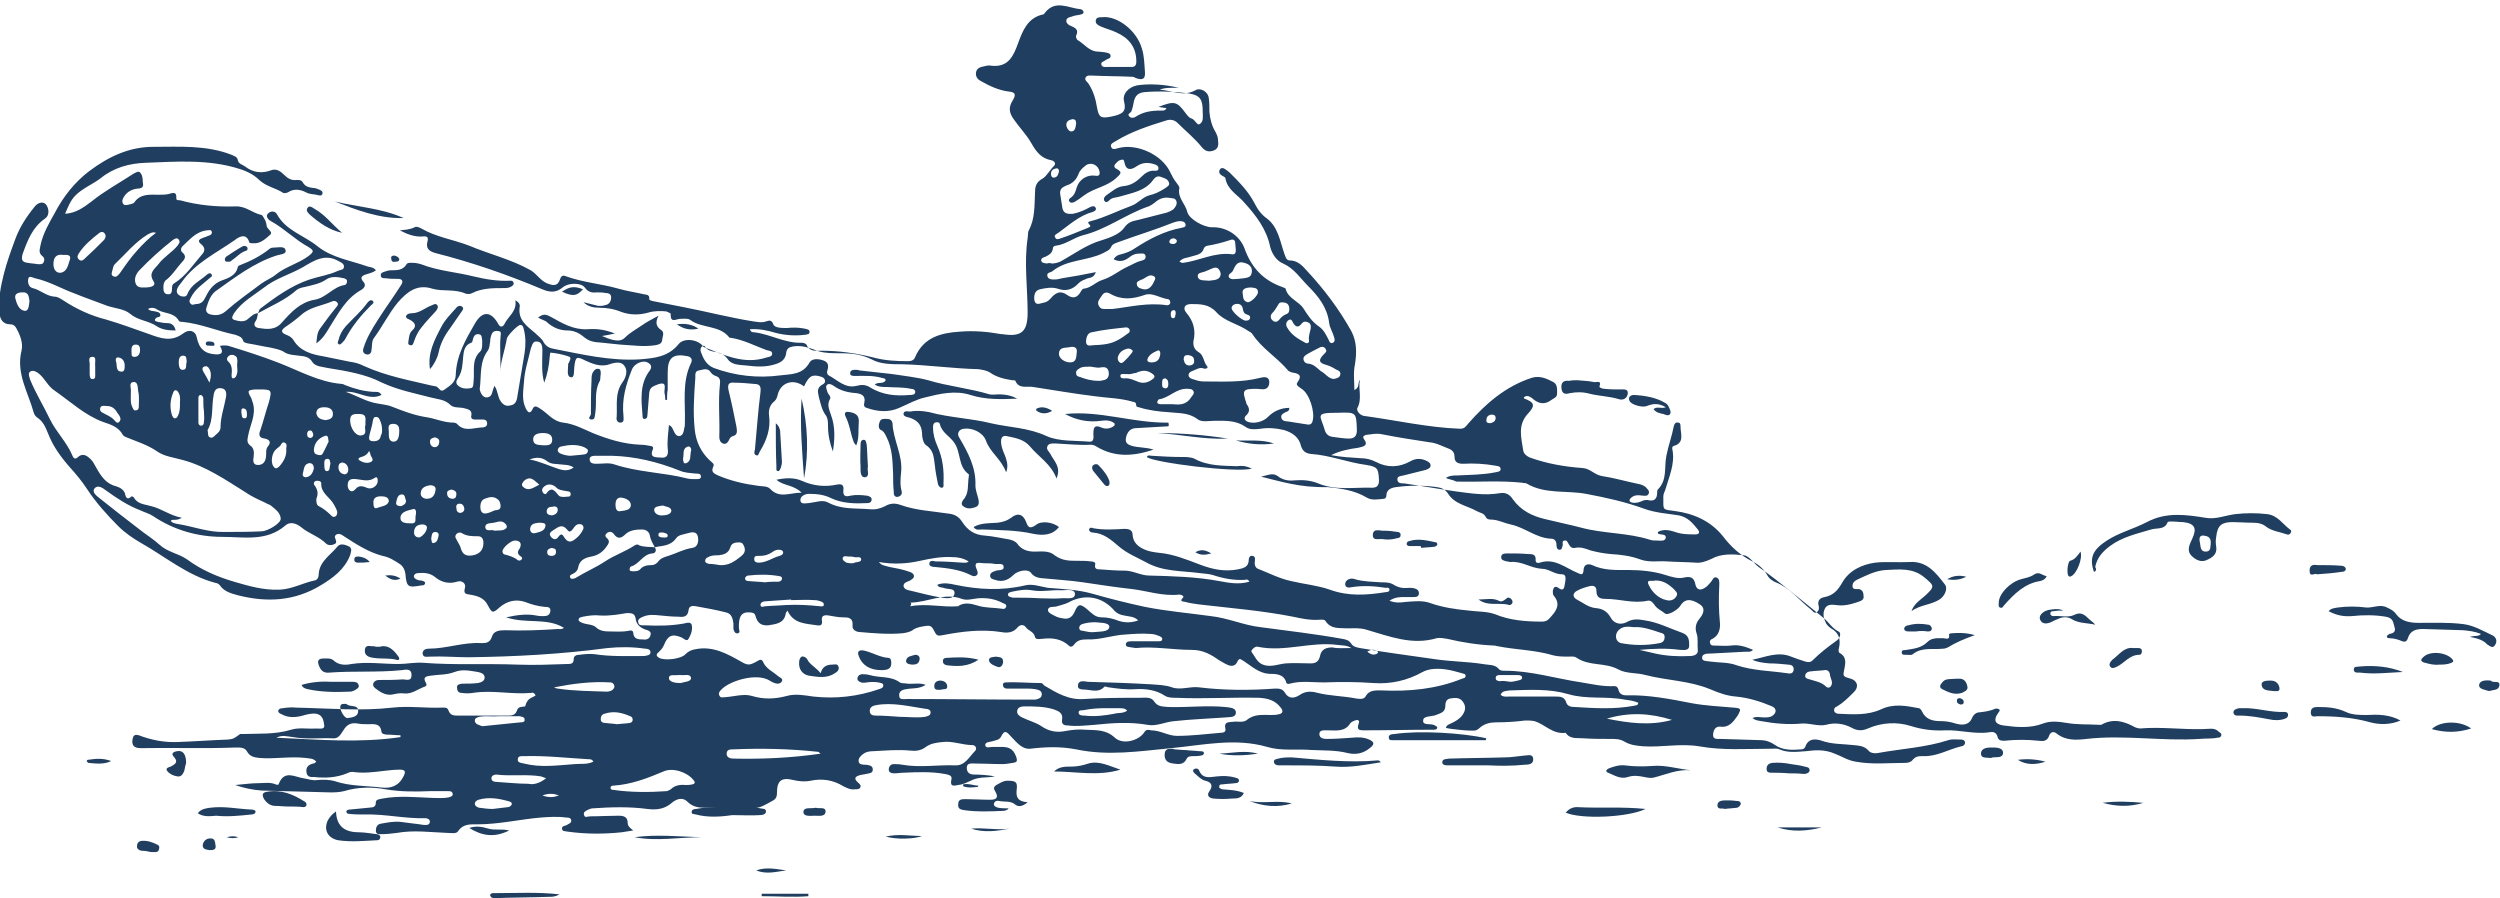<?xml version="1.0" encoding="utf-8"?> <svg xmlns="http://www.w3.org/2000/svg" xmlns:xlink="http://www.w3.org/1999/xlink" version="1.1" id="Layer_1" x="0px" y="0px" viewBox="0 0 407 146.2" style="enable-background:new 0 0 407 146.2;" xml:space="preserve"> <style type="text/css"> .st0{fill:#203E5F;} </style> <g> <path class="st0" d="M87.2,113.2c-0.2-0.4-0.5-0.5-0.7-0.4c-3.2,0.3-6.3-0.5-9.5,0c-0.6,0.1-1.2,0.1-1.9,0c-0.5,0-0.7-0.4-0.7-0.9 c0-0.5,0.4-0.5,0.8-0.6c0.9,0,1.7,0,2.6-0.1c0.5-0.1,1.1-0.3,1.1-0.9c0-0.6-0.6-0.8-1.1-0.9c-1.3-0.2-2.5-0.5-3.8,0 c-1.3,0.5-2.6,0.4-3.9,0.6c-0.7,0.1-1.3,0.2-0.8,1.1c0.2,0.3,0.2,0.6-0.2,0.7c-1.1,0.4-2,1.2-3.3,1.1c-0.5-0.1-1.1,0-1.6,0.1 c-1.1,0.3-2-0.1-2.9-0.8c-0.3-0.2-0.7-0.5-0.5-1c0.2-0.4,0.6-0.5,0.9-0.5c1.3,0,2.6,0,3.9-0.1c0.5,0,1.4,0.4,1.4-0.7 c0-1.1-0.9-0.9-1.6-0.8c-3.9,0.4-7.9,0.1-11.8,0.4c-1,0.1-1.4-0.4-1.7-1.2c-0.3-0.8,0-1.1,0.8-1.1c0.6,0,1.2-0.1,1.7,0.4 c0.8,0.7,1.9,0.7,2.8,0.5c2.6-0.4,5.1,0,7.7,0c1.3,0,2.6-0.3,4-0.2c5.1,0.4,10.3,0.1,15.4,0.3c2.7,0.1,5.3,0,8-0.1 c0.6,0,1.1,0,1.1-0.8c0-0.5,0.4-0.7,0.9-0.7c0.8-0.1,1.7-0.2,2.5-0.1c2.6,0.4,5.1,0.3,7.7,0.3c0.1,0,0.3,0,0.4,0 c0.4-0.1,1-0.1,1-0.6c0-0.5-0.5-0.6-0.9-0.6c-2-0.3-4.1-0.3-6.1-0.1c-7.5,1-15,1.4-22.6,1.5c-2.1,0-4.2-0.2-6.4-0.1 c-0.4,0-1,0.2-1.1-0.5c0-0.6,0.5-0.8,1-0.8c2.9,0,5.7-1.1,8.6-0.9c0.8,0,1.4-0.1,1.7-1.1c0.3-0.9,1.2-1,2.1-1 c2.9,0.1,5.7,0,8.6-0.2c0.3,0,0.7,0.1,1-0.2c-2.8-1.7-6.1-0.6-9.4-1.7c1.8-0.4,3.4-0.6,4.9-0.3c0.4,0.1,0.8,0.1,1.2,0.1 c0.5,0,1-0.1,1.1-0.8c0.1-0.7-0.5-0.7-0.9-0.7c-1.1-0.1-2.2-0.4-3.2-0.8c-1.5-0.5-2.9-0.2-4.2,0.9c-1.1,1-1.2,0.9-1.9-0.4 c-0.6-1.2-1.7-1.5-2.9-1.7c-0.6-0.1-1.1-0.1-0.8-1.1c0.2-0.7-0.5-1.3-1.3-1c-1.3,0.4-2.5,0.1-3.5-0.7c-0.8-0.7-1.8-0.8-2.8-0.7 c-0.3,0-0.6,0.1-0.7,0.4c-0.1,0.4,0.3,0.6,0.6,0.7c0.2,0.1,0.4,0.1,0.6,0.1c0.2,0.1,0.6,0.1,0.6,0.4c0,0.4-0.4,0.4-0.6,0.4 c-2.2,0.4-2.4,0.3-2.6-1.9c-0.1-0.6-0.3-1.1-0.8-1.5c-0.9-0.6-1.8-1.2-2.9-1.4c-2.3-0.6-4.3-1.9-6.3-3.2c-0.4-0.3-0.8-0.5-1.2-0.3 c-0.5,0.3-0.2,0.6-0.1,1c0.1,0.3,0,0.5-0.3,0.6c-0.4,0.2-1,0.2-1.3-0.1c-1.2-1.2-2.8-1.6-4.1-2.7c-0.9-0.7-1.9-0.9-2.6-0.2 c-3.1,2.6-6.7,1.8-10.2,1.8c-4,0-7.9-1.1-11.3-3.4c-0.6-0.4-1.4-0.6-2-0.9c-2.1-0.8-3.9-2-5.7-3.3c-0.5-0.4-1.3-0.9-1.8-0.3 c-0.5,0.6,0.3,1.2,0.8,1.6c2.1,1.7,4.2,3.3,6.4,5c1.1,0.9,2.3,1.6,3.4,2.6c1.3,1.2,3.1,1.4,4.5,2.4c2.3,1.7,4.9,2.8,7.6,3.6 c2.4,0.7,4.8,1.4,7.4,1.3c2.1-0.1,3.8-1.1,5.7-1.5c0.6-0.1,0.7-0.7,0.7-1.2c0.2-2,2-3,3.1-4.4c0.5-0.5,1.3-0.2,1.9,0.1 c0.5,0.4,0.2,0.9,0.1,1.4c-0.9,2.3-2.8,3.7-4.8,4.9c-4.3,2.6-8.8,2.8-13.5,1.6c-1.1-0.3-2.2-0.6-2.9-1.6c-0.1-0.2-0.5-0.4-0.7-0.4 c-4.6-1.2-8.2-4.3-12.3-6.6c-1.2-0.7-2.5-1.6-3.5-2.6c-1.9-1.9-3.7-3.9-5.2-6.2c-0.8-1.2-1.7-2.3-2.7-3.4c-1.5-1.7-2.8-3.5-3.6-5.6 c-0.4-1-0.8-1.9-1.7-2.5c-0.3-0.2-0.5-0.5-0.6-0.8c-0.9-3.3-2.9-6.4-2-10.1c0.3-1.2-0.2-2.5-0.8-3.6c-0.2-0.4-0.5-0.7-1-0.7 c-1.3,0-1.7-0.9-1.8-1.9c-0.2-2.1,0.2-4.2,0.7-6.2c0.5-2,1.2-3.9,1.9-5.8c0.7-1.9,1.8-3.6,3.1-5.2c0.5-0.7,1.4-1,1.9-0.4 c0.4,0.5,0.7,1.7-0.2,2.3c-2,1.4-2.8,3.5-3.6,5.7c-0.3,1-0.1,1.4,0.9,1.5c0.5,0.1,1,0.1,1.5,0.2c0.4,0,0.8,0.1,1-0.3 c0.2-0.4,0.1-0.8-0.2-1c-0.7-0.6-0.4-1.1-0.3-1.8c0.4-1.9,1.4-3.6,2.3-5.2c1.4-2.7,3.3-5.1,5.7-6.9c3.1-2.3,6.4-3.9,10.4-3.9 c4.3,0,8.6-0.3,12.7,1.3c0.4,0.2,0.9,0.3,1,0.8c0.1,0.7,0.8,0.8,1.2,1.1c1.3,1,2.7,1.2,4.3,0.6c0.8-0.3,1.5,0.2,2.1,0.8 c0.6,0.6,1.2,0.9,2,0.8c0.4,0,0.8,0,1,0.4c0.4,0.7,1,0.8,1.7,0.9c0.3,0,0.6,0.1,0.8,0.2c0.3,0.1,0.8,0.3,0.7,0.7 c-0.1,0.5-0.6,0.3-1,0.2c-0.6-0.1-1.2-0.1-1.7-0.4c-1-0.5-2-0.6-2.9,0c-0.2,0.1-0.6,0.2-0.8,0.1c-1.2-0.8-2.7-1-3.9-2.1 c-0.8-0.8-1.9-1.4-3.2-1.8c-5-1.6-10.2-1.2-15.3-1c-2.7,0.1-5.2,0.8-7.3,2.5c-1.3,1-2.9,1.6-4.1,2.8c-0.8,0.8-1.2,1.8-1.7,3 c1.8-0.1,3.1-1.1,4.3-2c2.1-1.7,4.5-3,6.8-4.5c0.4-0.2,0.9-0.6,1.2-0.1c0.4,0.5,0.3,1.3,0.4,1.9c0,0.5-0.5,0.6-0.9,0.6 c-0.9,0.1-1.7,0.5-2.2,1.3c-0.2,0.3-0.4,0.7-0.2,1.1c0.2,0.4,0.6,0.3,1,0.2c0.3-0.1,0.7-0.1,0.9-0.4c1-1.4,2.5-1.2,3.9-1.2 c0.5,0,1.1,0,1.6-0.1c0.7-0.2,1.4-0.5,1.3,0.7c0,0.3,0.3,0.3,0.6,0.3c2.9,0.8,5.9,1.1,9,1c1.7-0.1,2.8,1.1,4.3,1.4 c0.2,0.1,0.4,0.6,0.6,0.9c0.1,0.3,0.2,0.6,0.2,0.8c0,0.6,1.1,1,0.6,1.5c-0.8,0.7-1.6,1.5-2.8,1.4c-0.2,0-0.5,0-0.6-0.1 c-0.5-1.8-1.9-0.8-2.4-0.4c-3,2.1-6.4,3.7-8.6,6.8c-0.3,0.4-0.7,0.8-0.8,1.3c-0.1,0.5,0.2,0.8,0.6,1c0.4,0.1,0.9,0.2,1.1-0.3 c0.6-1.6,2.1-2.2,3.2-3.2c0.2-0.2,0.5-0.3,0.7-0.1c0.3,0.4-0.1,0.5-0.3,0.7c-1.1,1-2.3,1.7-3,3.1c-0.2,0.4-0.4,0.6-0.1,1 c0.3,0.4,0.6,0.1,0.9,0.1c1,0,1.3-0.6,1.7-1.4c0.5-1,1.2-1.9,2.4-2.4c1.1-0.4,2.4-0.8,2.7-2.2c0-0.1,0.2-0.3,0.3-0.3 c1.8-0.7,3.4-1.5,4.9-2.7c0.2-0.2,0.6-0.2,0.8-0.2c0.7,0,1.7-0.3,1.8,0.5c0.1,0.6-0.9,0.6-1.5,0.8c-3.7,1.2-6.8,3.6-9.9,5.8 c-0.8,0.6-1.2,1.7-1.5,2.7c-0.2,0.6,0.2,1,0.7,1.1c0.9,0.2,1.7,0.1,2.4-0.5c1.8-1.6,3.8-3,5.8-4.5c0.8-0.6,1.7-0.9,2.4-1.5 c1.6-1.3,3.7-1.8,5.3-3c0.9-0.7,1-0.9,0-1.5c-2.2-1.2-3.9-3-6.1-4.2c-0.4-0.2-0.9-0.8-0.5-1.2c0.4-0.5,1.2-0.5,1.5,0.1 c1.5,2.7,4.4,3.4,6.6,5.2c2.4,1.9,5.4,2.3,8.2,3.3c0.4,0.1,0.9,0.1,1.3,0.6c-0.5,0.4-1.1,0.5-1.7,0.7c-0.6,0.2-0.9,0.5-0.4,1.1 c0.6,0.6,0.2,1.1-0.3,1.4c-2.5,1.4-3.7,3.8-5.1,6c-0.6,1-1.1,1.9-2.2,2.7c0.1-0.9,0.1-1.7,0.6-2.4c0.8-1.1,1.6-2.2,2.5-3.3 c0.2-0.3,0.5-0.5,0.4-0.8c-0.2-0.4-0.6-0.5-1-0.3c-1.7,0.7-3.6,0.9-5,2.2c-0.8,0.7-1.6,1.3-2.5,1.9c-0.7,0.5-0.9,0.9,0.1,1.3 c0.5,0.2,0.9,0.4,1.2,0.9c1.1,1.8,3,2.3,4.8,2.6c1.5,0.3,2.9,0.6,4.4,0.9c0.8,0.1,1.5,0.3,2.3,0.7c3.5,1.6,7.3,2.3,11.1,3.2 c0.2,0,0.4,0.1,0.6,0.1c0.5,0.2,0.7,1.1,1.4,0.5c0.8-0.6,1.8-1.1,1.8-2.4c0.1-3.1,1.6-5.7,3.1-8.3c1.2-2.1,2.6-2.1,3.8,0 c0.3,0.6,0.7,0.6,1,0.1c0.6-1.3,2.1-2.1,1.8-3.9c0.6,0.3,0.8,0.7,0.7,1.1c-0.3,2.1,1.2,3.1,2.5,4.2c0.5,0.5,1.1,0.9,1.4,1.5 c0.4,0.7,1,1,1.7,1.1c4.6,0.9,9.2,2,14,1.7c2.4-0.2,4.6-0.4,6.3-2.5c0.8-1,3-0.8,3.9,0.3c0.1,0.1,0.1,0.2,0.2,0.2 c3.3,1.3,6.5,2.9,10.2,1.7c0.3-0.1,0.8-0.1,0.9-0.5c0.1-0.6-0.5-0.6-0.9-0.7c-1.9-0.7-3.8-1.7-5.8-2c-0.1,0-0.3,0-0.3-0.1 c-1.6-2-4.4-1.4-6.3-2.8c-0.4-0.3-1-0.2-1.6-0.2c-0.7,0-1.7,0.8-1.6-0.8c0-0.1-0.5-0.3-0.7-0.4c-1-0.1-2-0.1-3,0.2 c-1.4,0.4-2.9,0.4-4.3-0.1c-1.2-0.5-2.4-0.7-3.6-0.7c-1,0-1.9-0.2-2.6-0.9c0.7,0.2,1.3,0.3,2,0.5c0.6,0.2,1.2,0.1,1.8-0.1 c0.5-0.2,0.7-0.7,0.7-1.2c0-0.5-0.4-0.7-0.9-0.7c-0.5-0.1-1-0.1-1.5-0.1c-0.8,0.1-1.4-0.1-1.9-0.8c-0.6-0.8-2.7-0.8-3.6,0 c-1.1,0.9-2.1,0.8-3.3,0.3c-5.7-2.4-11.5-4.4-17.4-5.9c-1.1-0.3-1.6-0.8-1.3-1.9c0.2-0.7-0.1-0.9-0.8-0.8c-1.3,0.1-2.6-0.4-3.7-1 c0.8-0.1,1.6-0.1,2.4-0.5c0.3-0.2,0.7,0,1.1,0.2c2.4,1.4,5.2,1.8,7.8,2.8c3.3,1.4,6.8,2.2,10,4c1,0.6,1.5,1.6,2.6,2.1 c1,0.4,1.8,0.6,2.2-0.7c0.2-0.6,0.6-0.6,1-0.4c2.8,1,5.7,1.2,8.5,2c1.4,0.4,2.8,0.6,4.1,0.9c0.4,0.1,1,0,0.9,0.8 c0,0.2,0.3,0.2,0.5,0.3c3.6,0.7,7.2,1.4,10.7,2.2c1.9,0.4,3.7,0.8,5.6,1.1c0.8,0.1,1.5,0.3,2.3,0c0.4-0.1,0.8-0.3,1.1,0.5 c0.2,0.6,1.4,0.6,2.2,0.6c1-0.1,1.9-0.1,2.9,0.1c0.3,0.1,0.8,0.1,0.8,0.5c0,0.5-0.4,0.4-0.7,0.5c-1.6,0.2-3.2,0.1-4.8-0.3 c-1.3-0.4-2.7-0.7-4.2-0.6c0.1,0.5,0.5,0.5,0.7,0.5c2.6,0.3,5,1.8,7.7,1.7c0.3,0,0.6,0.1,0.8,0.3c0.5,1.2,1.5,1,2.5,1 c2.8,0,5.6,0.4,8.4,1.1c1.8,0.5,3.7,0.6,5.6,0.6c0.5,0,1-0.1,1.2-0.7c1.4-3.2,4.2-3.9,7.2-4.1c2.3-0.2,4.6,0,6.8,0.4 c0.1,0,0.2,0,0.2,0c3.1,0.5,4.1-0.4,4.1-3.5c0-4-0.6-8.1,0-12.1c0.1-0.5,0-1,0.2-1.3c1-1.9,0.9-3.9,1-6c0-1,0.1-1.8,1.2-2.4 c0.7-0.4,1.2-1.4,1.9-2.1c0.4-0.4,0-0.8-0.4-0.9c-1.7-0.3-2.5-1.4-3.3-2.8c-0.8-1.4-1.9-2.5-2.8-3.8c-0.9-1.2-0.9-2.1-0.2-3.2 c0.6-1,0.3-1.3-0.7-1.4c-1.6-0.2-3.1-0.9-4.5-1.7c-0.6-0.3-0.9-0.8-0.8-1.4c0.1-0.7,0.7-0.9,1.3-1c0.4-0.1,0.8-0.2,1.2-0.1 c2.8,0.3,3.6-1.6,4.4-3.8c0.7-1.9,1.5-3.9,3.8-4.5c0.2,0,0.4-0.1,0.5-0.3c1.7-2.2,3.8-0.8,5.8-0.6c0.2,0,0.5,0.2,0.5,0.5 c0,0.3-0.3,0.3-0.6,0.4c-0.4,0.1-0.9,0.1-1.3,0.3c-0.4,0.1-0.9,0.2-0.9,0.7c0,0.4,0.4,0.7,0.7,0.8c0.7,0.3,1.4,0.6,0.9,1.6 c-0.1,0.2,0.1,0.6,0.2,0.7c1.1,0.6,1.9,1.9,3.4,1.9c0.3,0,0.7,0.1,1,0.1c0.4,0.1,0.9,0.1,1,0.5c0.1,0.6-0.5,0.5-0.8,0.8 c-0.3,0.2-0.8,0.3-0.7,0.7c0.1,0.5,0.7,0.4,1,0.4c1.3,0,2.6,0,3.9,0c0.6,0,0.8-0.3,0.8-0.9c0-2.3-1.2-3.8-3.2-4.7 c-0.8-0.4-1.7-0.6-2.6-1c-0.4-0.2-0.9-0.4-0.8-1c0.1-0.5,0.6-0.5,1-0.5c2.5-0.3,5.7,2.2,6.5,5.1c0.4,1.2,0.4,2.5,0.5,3.8 c0.1,1.2-0.4,1.4-1.5,1c-0.2-0.1-0.3-0.2-0.5-0.2c-2.2-0.1-4.5-0.1-6.7-0.2c-0.3,0-0.8-0.1-1,0.4c-0.1,0.4,0.3,0.6,0.5,0.9 c0.8,1.2,1.2,2.6,1.4,3.9c0.3,1.6,0.6,1.8,2.2,1.5c2.1-0.4,2.6-0.9,2.2-2.5c-0.3-1.2,0.7-2.3,2.1-2.6c1.8-0.3,4.5-0.2,6.8,0.4 c-1.1,0-2.1-0.1-3.1,0.3c1.9,0.1,3.8,1.2,5.8,0.1c0.8-0.5,2.1,0.2,2.2,1.3c0.1,0.7,0.1,1.5,0.1,2.2c0.1,1.2,0.4,2.3,1,3.3 c0.2,0.4,0.4,0.8,0.4,1.3c0.1,0.7,0.1,1.4-0.7,1.7c-0.8,0.3-1.4,0.1-1.9-0.5c-1.2-1.5-2.7-2.7-4-4c-0.5-0.5-1.2-0.6-1.8-0.4 c-2.9,0.9-5.7,1.8-8.3,3.4c-0.3,0.2-0.9,0.4-0.7,0.9c0.2,0.6,0.8,0.3,1.2,0.2c3-0.8,7.1,1.1,8.4,3.9c0.3,0.6,0.6,1.2,1,1.7 c0.2,0.3,0.6,0.7,0.5,1c-0.3,1.5,1,2.5,1.3,3.8c0.3,1.2,2.7,2.5,4,2.5c2.3-0.1,4.5,1.3,5.3,3.4c1.1,3.1,3,5.2,6.1,6.3 c0.2,0.1,0.6,0.2,0.6,0.3c0.4,1.6,2.1,2,2.9,3.2c0.7,1.1,1.4,2.2,2.6,3c0.7,0.5,1.1,1.3,1.5,2.1c0.1,0.3,0.3,0.7,0.7,0.5 c0.4-0.2,0.3-0.6,0.2-0.9c-0.2-0.8-0.7-1.5-0.8-2.3c-0.3-2.5-1.7-4.3-3.4-6c-1.3-1.3-2.3-2.9-4.1-3.7c-1-0.4-1.8-1.5-2.1-2.7 c-0.6-2.9-2.3-5.1-4.2-7.2c-1.1-1.3-2.8-2.1-3.1-4c0-0.2-0.5-0.3-0.8-0.6c-0.2-0.2-0.3-0.5-0.1-0.8c0.2-0.3,0.5-0.3,0.8-0.1 c0.3,0.2,0.6,0.4,0.8,0.6c1.5,1.5,3,3,4,4.9c0.5,1,1.1,1.9,2.1,2.6c1.8,1.4,2.1,3.7,2.8,5.7c0.2,0.5,0.3,1.1,0.9,1.1 c1.2,0,2,0.8,2.7,1.6c2.8,3,5.3,6.3,7.3,9.9c0.9,1.7,0.9,3.5,0.6,5.4c-0.3,1.4-0.1,2.7-0.1,4.2c0.9-0.4,0.5-1.1,0.9-1.7 c-0.3,1.6,0.4,3.1-0.4,4.6c-0.2,0.3,0.2,1.1,1,1.3c5.2,0.7,10.4,1.9,15.7,2.1c0.7,0,0.9-0.3,1.3-0.8c2.9-3.3,6.1-6.1,10.4-7.5 c1.4-0.4,2.5,0.2,3.5,0.7c0.7,0.4,0.6,1.2,0.6,1.9c0,0.6-0.5,0.7-0.9,1c-1.2,0.9-2.2,0.6-3.2-0.3c-0.4-0.3-0.9-0.5-1.3-0.1 c0,0.1,0,0.2,0.1,0.2c1.6,0.6,1.8,1.1,0.6,2.4c-1.8,1.9-1.1,4-0.8,6.1c0.1,0.5,0.6,0.9,1.1,1.1c2.8,1,5.7,1.5,8.6,1.7 c1.2,0.1,1.9,1.1,3.1,1.3c2,0.3,4,0.9,6,1.3c0.5,0.1,1,0.3,1.3,0.7c0.2,0.2,0.5,0.5,0.3,0.9c-0.2,0.4-0.5,0.3-0.9,0.3 c-0.8-0.1-1.5-0.2-2.1,0.5c-0.4,0.5,0.3,0.8,1.3,0.6c0.3-0.1,0.6-0.2,0.8-0.3c0.2-0.1,0.5-0.1,0.7-0.1c1.2,0.3,1.6-0.2,1.6-1.3 c0-0.1,0-0.3,0.1-0.4c1.6-1.6,1-3.6,1.4-5.5c0.3-1.6,0.9-3.2,1.2-4.8c0.1-0.3,0.2-0.7,0.7-0.6c0.4,0,0.4,0.4,0.4,0.7 c0,1.1,0.7,2.6-1.1,3.1c-0.3,0.1-0.3,0.4-0.2,0.7c0.4,2.3-0.6,4.4-1.2,6.5c-0.1,0.3-0.3,0.6-0.3,1c0,2.4-0.2,2.1,1.9,2.4 c3,0.4,5.8,1.6,7.8,4.1c1.3,1.7,2.8,3.1,4.8,4.1c1,0.5,1.8,1.2,2.4,2.2c0.3,0.6,0.9,1,1.4,1.2c2.3,0.9,3.8,2.9,5.7,4.4 c0.3,0.2,0.5,0.7,0.9,0.5c0.4-0.2,0.5-0.6,0.4-1c-0.3-1,0.3-1.4,1-1.5c1.4-0.3,2.1-1.1,2.8-2.3c1.1-2,3.2-3,5.4-3.3 c1.8-0.2,3.7,0,5.6-0.1c2.8-0.2,4.3,1.8,5.7,3.6c0.6,0.7,0,1.9-0.7,2.4c-1.4,1-3.2,0.9-4.7,2c0.4-1.2,1.4-1.8,2.2-2.5 c1.6-1.5,1.6-1.6-0.1-3c-1.9-1.6-4.1-1.3-6.3-1.2c-1.7,0.1-3.2,0.9-4.7,1.6c-0.4,0.2-0.7,0.5-0.7,1c0,0.6,0.5,0.5,0.9,0.5 c0.7,0,0.9,0.6,0.9,1.1c0.1,0.6-0.3,0.8-0.9,1c-1.2,0.4-2.3,0.7-3.6,0.5c-0.7-0.1-1.5-0.1-1.8,0.6c-0.4,0.8-0.2,1.6,0.2,2.4 c0.2,0.3,0.5,0.6,0.8,0.8c1.3,0.7,1.6,1.8,1.3,3.2c-0.1,0.3-0.1,0.7,0.1,0.8c1.3,0.7,0.9,1.9,0.7,3c-0.2,0.8,0.1,0.9,0.8,1.1 c1.4,0.3,1.8,1.4,0.7,2.4c-0.8,0.8-1.6,1.6-2.6,2.2c-0.3,0.1-0.5,0.3-0.5,0.6c0,0.4,0.4,0.6,0.7,0.6c2.3,0.1,4.7,0.3,6.9-0.7 c2.1-1,4.1-0.6,6.2-0.2c0.2,0,0.4,0.3,0.5,0.5c0.6,1.3,1.7,1.6,3,1.6c0.8,0,1.6,0.1,2.5,0.4c1.1,0.3,2.2,0.3,2.7-1 c0.2-0.4,0.5-0.7,0.9-0.8c0.9-0.1,1.9-0.2,2.8-0.6c0.2-0.1,0.6,0,0.7,0.1c0.2,0.2-0.1,0.4-0.2,0.6c-0.8,1.1-0.5,1.8,0.8,2 c2.2,0.3,4.4,0.5,6.5-0.3c1.3-0.5,2.6-0.3,3.9-0.1c1.7,0.3,3.5,0.2,5.2,0.3c0.1,0,0.3,0,0.4,0c1.9-1.1,3.7-0.6,5.5,0.4 c0.2,0.1,0.6,0.2,0.8,0.2c3.4-0.3,6.9,0.2,10.3,0.1c0.9,0,1.8-0.3,2.5,0.4c0.2,0.2,0.6,0.3,0.4,0.7c-0.1,0.3-0.4,0.3-0.6,0.3 c-0.9,0.2-1.9,0.1-2.9,0.2c-6.1,0.4-12.3-0.7-18.4,0c-1.7,0.2-3.4,0.3-4.9-0.9c-0.5-0.4-1-0.2-1.2,0.4c-0.3,0.9-1,0.9-1.7,0.8 c-1.9-0.2-3.7-0.2-5.6,0c-0.6,0-1-0.1-1.1-0.7c-0.2-0.6-0.6-0.8-1.2-0.7c-2.5,0.4-4.9-0.4-7.3-0.3c-1.9,0.1-3.7-0.1-5.6-0.7 c-2.2-0.7-4.7-0.6-7,0.4c-0.9,0.4-1.7,0.4-2.6-0.1c-1.3-0.7-2.8-0.9-4.2-0.5c-1.3,0.3-2.6-0.3-4-0.2c-2.2,0.2-4.4,0-6.6-0.4 c-0.5-0.1-0.9-0.1-1.4-0.5c0.7-0.3,1.3-0.1,1.9-0.1c0.5,0,1,0,1.4-0.3c0.7-0.5,0.6-1.2-0.1-1.5c-1.9-0.8-3.8-1.4-5.9-1.6 c-1.4-0.1-2.8-0.6-4.2-1.2c-3.4-1.4-7-1.4-10.5-2.3c-1.4-0.4-3.1-0.2-4.4-0.9c-2.2-1.2-4.7-0.5-6.8-1.9c-0.4-0.3-0.9-0.2-1.3-0.2 c-0.8,0-1.7,0-2.5-0.2c-3-0.9-6.1-0.9-9.1-1.5c-0.2,0-0.3-0.1-0.5-0.1c-2.6-0.1-5.2-0.5-7.7-1.1c-0.6-0.1-1.2-0.2-1.7-0.1 c-4,1.2-7.7-0.3-11.5-1.4c-1-0.3-2-0.2-3-0.2c-1.3-0.1-2.7,0.2-3.6-1.2c-0.2-0.3-0.7-0.2-1.1-0.2c-1.4,0.1-2.8-0.2-4.2-0.5 c-5.1-1-10.2-1.4-15.3-2c-0.7-0.1-1.5-0.2-2.2-0.4c-0.3-0.1-1.1,0-0.4-0.7c0.3-0.3-0.4-0.5-0.6-0.5c-2.7,0.3-5.2-0.6-7.7-0.9 c-2.7-0.3-5.3-0.7-8-1.1c-2-0.3-4-0.4-5.9-0.6c-0.9-0.1-1.9,0-2.6-1c-0.5-0.6-2.1-0.3-2.8,0.4c-0.9,0.9-1.9,1.2-3,0.8 c-0.4-0.1-0.8-0.2-0.8-0.7c0-0.4,0.4-0.6,0.7-0.7c0.1,0,0.2,0,0.2-0.1c0.5-0.1,1.4,0,1.3-0.6c0-0.7-0.9-0.4-1.5-0.5 c-0.5-0.1-1.1-0.1-1.6-0.1c-0.8,0-2-0.5-1.2,1.2c0.3,0.7-0.3,1.1-0.9,0.8c-1.9-1-4-1.2-6-1.4c-0.4,0-0.9-0.1-0.9-0.5 c0-0.6,0.6-0.5,1-0.4c1.5,0,2.9,0.1,4.4,0.2c0.3,0,0.7,0.1,1-0.2c-0.8-0.5-1.7-0.7-2.6-0.7c-1.8-0.1-3.5,0.2-5.3,0.6 c-2.2,0.5-4.4,0.6-6.7,0.2c0.4,0.6,1.1,0.6,1.7,0.8c1.1,0.2,2.2,0.4,3.3,0.8c0.3,0.1,0.7,0.3,0.7,0.7c0,0.4-0.4,0.5-0.6,0.7 c-0.4,0.2-1.1,0.3-1.1,0.9c0.1,0.6,0.8,0.7,1.3,0.8c1.6,0.4,3.2,0.8,4.9,1.1c0.8,0.1,2,0.3,2.1-0.7c0.1-0.9-1.1-0.6-1.8-0.9 c-0.3-0.1-0.8,0-1-0.5c1-0.4,2-0.2,2.9,0c3.8,0.8,7.6,1,11.4,0.1c1.2-0.3,2.5,0.2,3.7,0.4c2.5,0.2,5,0.3,7.4,1 c2.8,0.8,5.6,1.5,8.4,2.1c3.5,0.7,7.1,1,10.7,1.5c2.8,0.3,5.4,1.5,8.1,1.8c4.4,0.6,8.9,1.1,13.3,1.9c0.6,0.1,1.1,0.2,1.5,0.8 c0.3,0.5,0.9,0.6,1.4,0.7c4,0.7,8,1.2,12.1,1.8c2.6,0.4,5.3,0.4,7.9,0.8c1,0.2,2,0,2.7,0.9c0.2,0.2,0.6,0.2,0.9,0.2 c4.3,0,8.4,1.3,12.5,1.9c1.8,0.3,3.5,0.7,5.3,0.6c0.4,0,0.6,0.2,0.7,0.6c0.1,0.6,0.6,0.9,1.2,0.9c3.7-0.1,7.2,0.6,10.8,1.3 c2.2,0.4,4.5,0.5,6.7,0.7c1.3,0.1,1.3,0.2,0.7,1.3c-0.7,1-1.4,2-2.8,1.8c-0.9-0.1-1.2,0.7-1.2,1.4c0,0.7,0.7,0.6,1.2,0.6 c2.2,0.1,4.3,0.1,6.5,0.2c0.9,0,1.7,0.3,2.4,0.8c1.3,0.9,2.8,0.8,4.3,0.7c0.3,0,0.5-0.2,0.6-0.4c0.5-1.5,1.8-1.3,2.7-1 c1.7,0.6,3.4,0.5,5.1,0.7c0.9,0.1,1.8,0.1,2.5,0.9c0.3,0.4,1,0.5,1.5,0.4c3.8-0.7,7.8-0.9,11.5-2.1c0.6-0.2,1.2-0.1,1.9-0.1 c0.3,0,0.7,0,0.8,0.4c0.1,0.4-0.3,0.7-0.6,0.7c-2.1,0.5-4,1.7-6.2,1.6c-0.7,0-1.2,0-1.7,0.6c-0.3,0.4-0.8,0.5-1.2,0.5 c-2.7,0-5.4,0.3-8.1-0.2c-1.3-0.2-2.3-0.9-3.4-1.3c-1.6-0.7-3.2-0.6-4.7-0.4c-1.5,0.1-2.9,0.3-4.3-0.3c-0.4-0.2-1-0.1-1.5-0.1 c-3.9,0-7.7,0.3-11.6-0.4c-3-0.5-6.1,0.2-9.1,0c-1.1-0.1-2.1-0.2-3.1-0.8c-0.7-0.4-1.4-0.4-2.2-0.4c-1.5,0-2.9,0-4.4-0.1 c-1-0.1-2.2,0.2-2.9-0.9c-2.1,0.3-3.4-1.4-5.1-1.9c-0.5-0.1-1-0.1-1.5-0.1c-1.6,0.2-3.1,0.3-4.7,0.3c-1,0-1.9,0.2-2.7,0.9 c-0.2,0.2-0.4,0.3-0.6,0.4c-0.5,0.2-4.3-0.2-4.9-0.4c0.1-0.5,0.6-0.6,1-0.8c0.6-0.3,1.3-0.7,1.7-1.3c0.5-0.7,0.6-1.4,0.1-2.1 c-0.5-0.8-1.3-0.7-2-0.6c-0.8,0.1-0.9,0.7-0.9,1.4c-0.1,0.9-0.8,1-1.5,1.3c-0.7,0.3-2.1,0.1-2.1,0.9c-0.1,0.9,1.3,0.4,1.9,0.8 c0.2,0.1,0.4,0.2,0.4,0.4c-0.1,0.3-0.4,0.3-0.6,0.3c-3.8,0-7.6,0.1-11.3,0.1c-0.7,0-1.3,0-0.9-1.1c0.2-0.5-0.1-0.7-0.6-0.5 c-0.3,0.1-0.7,0.3-0.8,0.5c-0.9,1.4-2.3,1.1-3.7,1.1c-0.5,0-1.3-0.1-1.3,0.6c0,0.7,0.7,0.8,1.2,0.8c1.4,0,2.7-0.1,4.1-0.2 c1-0.1,1.9-0.1,2.8,0.3c0.9,0.4,0.9,0.8,0.1,1.4c-1.1,0.9-2.3,1.1-3.6,0.8c-1.9-0.5-4-0.4-5.9-0.5c-2.4-0.2-4.9,0.2-7.2-0.5 c-5.2-1.5-10.4-0.3-15.6,0.2c-5.2,0.5-10.3,1.3-15.5,0.2c-2.6-0.5-5-0.4-7.5-0.1c-1.4,0.1-2.3-1.2-3.2-2.1c-0.7-0.8-1-0.9-1.5,0.1 c-0.3,0.6-0.9,0.6-1.5,0.8c-0.4,0.1-1.1,0.1-1.1,0.6c0.1,0.6,0.7,0.3,1.2,0.3c0.5,0,0.9,0,1.4,0c1.1,0,1.9,0.2,2.4,1.5 c0.3,0.8,0.2,1-0.5,1.1c-0.6,0.1-1.2,0.2-1.7,0.2c-1.5,0-3.1-0.1-4.6-0.1c-0.5,0-1.2-0.1-1.2,0.7c0,0.8,0.5,1.1,1.2,1.1 c1.1,0,2.3,0.1,3.4,0.3c-0.9,0.2-1.9,0.1-2.8,0.3c-1.1,0.2-2,1-3.2,1.1c-0.6,0.1-1.4,0.4-1.1-0.9c0.2-0.7-0.6-0.8-1.1-0.9 c-2.2-0.4-4.5-0.3-6.7-0.2c-0.5,0-1,0.1-1.5,0.1c-0.4,0-0.9-0.1-0.9-0.6c0-0.5,0.3-0.9,0.8-0.9c0.4,0,0.9,0,1.4,0.1 c2.9,0.5,5.7,0,8.6,0.1c1.6,0.1,2.3-1.4,3.3-2.4c0.3-0.4,0-0.9-0.5-0.9c-1.6,0-3.2-0.7-4.8-0.5c-1,0.1-2,0.2-2.9,0.9 c-0.7,0.5-1.5,0.6-2.4,0.5c-2-0.2-4.1,0-6.1,0.1c-0.5,0-1.1,0.1-1.5,0.4c-0.4,0.3-0.9,0.7-0.8,1.3c0.1,0.5,0.7,0.5,1.2,0.5 c0.5,0.1,1.1,0.1,1.1,0.8c0,0.6-0.6,0.6-1.1,0.7c-0.3,0.1-0.7,0.1-1,0.2c-0.7,0.2-1.1,0.5-0.3,1.2c0.2,0.2,0.5,0.4,0.4,0.7 c-0.1,0.4-0.5,0.4-0.9,0.4c-0.7,0.1-1.3-0.2-1.9-0.5c-1.6-1-3.4-1.3-5.3-0.9c-1,0.2-1.9,0.1-2.8-0.1c-2-0.5-2.7,0.1-2.7,2.1 c0,0.5-0.1,0.9-0.6,1.2c-1.1,0.6-2.1,1.3-3.4,1.3c-2.6-0.1-5.2,0-7.7-0.1c-1,0-2-0.1-2.9-1c-0.7-0.7-1.6-0.5-2.4,0.1 c-1.2,1.1-2.5,1.3-4.1,1.1c-3-0.4-6-0.3-8.9-0.1c-0.2,0-0.5,0.1-0.7,0.2c-0.4,0.2-0.9,0.4-0.7,0.9c0.1,0.5,0.6,0.2,1,0.2 c1.5,0,3.1-0.1,4.6-0.1c0.9,0,1.5,0.2,1.5,1.2c0,0.5,0.4,0.8,0.9,1.2c-0.6,0.1-1.3,0.2-1.9,0.3c-2.9,0.3-5.8,0.3-8.7-0.1 c-0.4-0.1-1,0-1-0.5c0-0.5,0.5-0.4,0.8-0.6c0.3-0.2,0.8-0.3,0.7-0.8c-0.1-0.4-0.5-0.4-0.8-0.4c-1.4-0.2-2.8-0.1-4.2,0 c-3.4,0.3-6.8,1.1-10.2,1.1c-1.2,0-2.4-0.1-3.2,1.1c-0.3,0.5-1.1,0.3-1.7,0.3c-2.8-0.1-5.5-0.5-8.3,0c-0.8,0.1-1.6,0.2-2.4,0.2 c-0.5,0-1,0.1-1-0.6c0-0.5,0.2-1,0.8-1.1c1.1-0.2,2.1-0.4,3.2-0.3c1.3,0.2,2.6,0.3,3.8,0.5c0.4,0,0.9,0.1,1-0.5 c0-0.5-0.5-0.6-0.8-0.6c-3.3,0.1-6.5-0.7-9.8-0.6c-0.8,0-1.7,0-2.5-0.1c-0.3,0-0.5-0.1-0.5-0.4c0-0.2,0.3-0.3,0.5-0.3 c1-0.1,2.1-0.2,3.1-0.3c0.5-0.1,1.2,0.1,1.2-0.9c0-0.5,0.7-0.5,1.1-0.6c2.7-0.5,5.4-0.2,8.1-0.1c0.9,0,1.8,0.1,2.7-0.1 c0.3-0.1,0.7-0.2,0.6-0.6c-0.1-0.4-0.4-0.4-0.7-0.4c-1,0-2.1,0-3.1,0c-2.4,0.1-4.7,0.1-7.1-0.3c-2.2-0.4-4.5-0.4-6.8,0.3 c-0.8,0.2-1.6,0.2-2.3,0.2c-3.7-0.1-7.4-0.2-11.1-0.3c-1.4-0.1-2.9-0.4-4.3-0.9c1.3-0.1,2.5-0.3,3.8-0.3c0.9,0,1.9-0.2,2.8,0.2 c0.2,0.1,0.5,0.1,0.5-0.1c0.9-2.3,2.6-1.1,4-0.9c0.7,0.1,1.4,0.4,2.2,0.3c1-0.1,2-0.1,3,0.2c2.4,0.8,4.9,0.7,7.4,1 c1.6,0.2,2.9-0.2,3.7-1.8c0.4-0.8,0.3-1.1-0.6-1.1c-0.9,0-1.7,0.1-2.6,0.2c-1.6,0.2-3.2,0.4-4.8,0.2c-0.4-0.1-0.8,0-1.2,0.2 c-1.7,0.7-3.5,0.8-5.3,0.6c-0.5,0-1.2,0.1-1.3-0.8c-0.1-0.8,0.3-1.2,1.1-1.4c0.2,0,0.3-0.1,0.5-0.3c-0.5-0.6-1.2-0.5-1.7-0.6 c-2.5-0.3-5,0.2-7.5,0c-0.9-0.1-1.6-0.2-2.1-1.1c-0.4-0.7-1.3-0.6-2-0.6c-5.1,0.2-10.2,0-15.3,0.1c-1.1,0-1.5-0.5-1.3-1.5 c0.1-0.5,0.3-0.8,1-0.6c2.1,0.8,4.2,1.2,6.4,1.1c2.7-0.1,5.4-0.3,8.1-0.4c0.9-0.1,0.9-0.1,2-0.9c0.1,0,0.2,0,0.2,0 c0.1,0,0.2,0,0.2,0c2.6-0.1,5.3,0.1,7.9-0.7c1.3-0.4,2.7-0.1,4.1-0.2c0.5,0,1.4,0.2,1.3-0.5c-0.1-0.7-0.2-1.7-1.3-1.9 c-0.8-0.1-1.5,0.1-2.2,0.3c-1.1,0.3-2.3,0.4-3.4-0.2c-0.2-0.1-0.6-0.2-0.6-0.6c0.1-0.3,0.4-0.4,0.7-0.4c0.7-0.1,1.5-0.2,2.2-0.1 c5.2,0.1,10.5,0.6,15.7,0c2.7-0.3,5.3,0.1,8,0c0.4,0,0.9-0.1,1.1,0.4c0.3,0.9,0.9,0.9,1.7,0.9c2.6,0,5.2,0,7.9,0 c0.7,0,1.3,0,1.6-0.9c0.2-0.6,0.8-0.5,1.3-0.6C85.9,113.5,86.6,113.7,87.2,113.2z M106.6,89.1c0.4,0.6,0,1-0.4,1 c-1.5,0.1-2.1,1.7-3.4,2.1c-0.2,0-0.3,0.3-0.3,0.5c0,0.3,0.3,0.3,0.6,0.3c0.4,0,0.8,0,1.1-0.3c0.5-0.6,1.2-0.7,1.9-0.7 c0.4,0,0.7-0.2,1-0.5c0.4-0.6,1-0.8,1.7-1c1.3-0.4,2.5-1.1,3.9-1.3c0.9-0.1,1.1-1.1,0.9-1.9c-0.2-0.8-1-0.7-1.6-0.5 c-0.7,0.2-1.6,0.3-1.9,0.8C109.1,89,107.7,88.8,106.6,89.1c-0.3-0.6-0.7-1.2-0.8-1.9c-0.1-0.6-0.6-1-1.3-1c-0.9,0-1.9,0.1-2.6,0.7 c-0.7,0.7-1.3,1-2,0c-0.3-0.4-0.8-0.4-1.1-0.1c-0.5,0.4-0.1,0.7,0.1,0.9c0.4,0.4,0.2,0.8-0.1,1.2c-0.6,0.9-1.4,1.5-2.5,1.7 c-1.1,0.2-2,0.6-2.2,1.9c-0.1,0.4-0.4,0.7-0.8,0.9c-0.2,0.1-0.6,0.2-0.5,0.6c0.2,0.4,0.6,0.2,0.9,0.1c1.6-1,3.3-1.7,4.8-2.7 c1.5-1,3.3-1.6,4.8-2.6c0.3-0.2,0.6-0.2,0.8,0C105,89.1,105.8,89,106.6,89.1z M42,51c0.1-0.2,0.2-0.5,0.3-0.7 c2.5-1.9,5.1-3.8,8.1-4.8c1.5-0.5,3.1-0.7,4.6-1.4c0.4-0.2,1-0.1,1-0.7c0-0.5-0.5-0.7-0.9-0.9c-2.2-1.3-4.1,0-5.8,1 c-2.1,1.2-4.4,1.8-6.3,3.3c-1.7,1.3-3.6,2.3-4.9,4.2c-0.2,0.4-0.6,0.9,0.1,1.1c0.7,0.2,1.6,0.4,2.2-0.2C41,51.4,41.4,51,42,51 c-0.1,0.4-0.1,0.9-0.4,1.3c-0.4,0.6-0.1,1,0.5,1.1c1.3,0.2,2.7,0.4,3.8-0.9c1.5-1.7,3-3.3,5.3-3.7c1.9-0.3,3-2.1,4.9-2.4 c0.2,0,0.4-0.3,0.4-0.6c0-0.3-0.2-0.4-0.5-0.5c-1-0.2-2-0.4-2.9,0.2c-1,0.7-2.2,0.9-3.4,1.2c-0.5,0.1-1,0.2-1.4,0.5 C46.4,48.9,44.1,49.8,42,51z M205.3,77.6c1-0.2,1.9-0.7,2.7-0.1c0.9,0.7,1.8,0.8,2.8,0.7c1.3-0.1,2.6,0,3.8,0.5 c2.9,1.2,5.8,0.6,8.8,0.7c0.8,0,1.1-0.4,1.1-1.2c-0.1-1.9-0.2-2.2-2-2.5c-3.1-0.4-6-1.6-9.1-1.8c-0.8-0.1-1.3-0.4-1.6-1.3 c-0.3-1.4-1.4-2.2-2.8-2.6c-1.3-0.3-2.5-0.4-3.8-0.2c-0.8,0.1-1.8,0.2-2.4-0.3c-1.6-1.1-3.3-1-5-1c-1,0-2.2,0.3-2.9-0.3 c-1.5-1.1-3.1-0.9-4.7-1.1c-1.6-0.1-3.2-0.3-4.8-0.8c-0.1,0-0.4-0.1-0.4-0.2c-0.1-0.6-0.1-0.6-0.6-0.7c-2-0.6-4.1-0.6-6.2-0.9 c-3.3-0.4-6.7-1-10-1.5c-1-0.2-2.3,0.4-2.9-1c0-0.1-0.3-0.1-0.5-0.1c-1.3-0.2-2.6-0.5-3.7-1.3c-0.5-0.3-1.2-0.4-1.8-0.5 c-4.2-0.1-8.3-0.7-12.4-0.8c-1.7,0-3.6,0-5-0.8c-2-1-3.9-1-5.9-1c-1.2,0-2.4-0.1-3.5-0.6c-1.1-0.4-2.2-0.7-3.4-0.5 c-0.6,0.1-1,0.3-1.1,1c-0.1,1.1-0.8,1.6-1.8,1.9c-1.6,0.5-3.1,0.4-4.7,0.2c-1.1-0.1-2.4-0.1-3-1c-0.7-1-1.5-1.1-2.5-1.3 c-0.4-0.1-0.7-0.2-1-0.5c-0.2-0.2-0.3-0.6-0.7-0.3c-0.3,0.2-0.3,0.6-0.2,0.9c0.4,1.1,0.9,2.1,2.1,2.6c3.5,1.3,7.2,1.7,10.9,1.2 c1.7-0.2,3.6-0.1,4.7-2.1c0.4-0.7,1.5-0.6,2.3-0.3c0.8,0.3,0.8,0.9,0.6,1.6c-0.1,0.3-0.1,0.6,0.2,0.8c1.5,0.8,2.7,2.2,4.6,1.7 c0.7-0.2,1.5-0.2,2.2,0.3c2,1.2,4.1,1.4,6.4,1.2c0.3,0,0.9,0,0.9-0.5c0-0.4-0.4-0.5-0.7-0.5c-1.3-0.3-2.6-0.2-4-0.3 c-0.6,0-1.3,0-1.9-0.4c0.6-0.5,1.4,0,1.8-0.7c-0.1-0.4-0.5-0.3-0.7-0.4c-1.4-0.4-2.9-0.3-4.3-0.3c-0.3,0-0.8,0-0.8-0.4 c0-0.5,0.4-0.6,0.8-0.6c0.2,0,0.5,0,0.7,0.1c1.8,0.2,3.6,0.4,5.4,0.6c1.9,0.3,3.9,0.5,5.8,1c3.3,1,6.7,1.3,10,2.3 c0.5,0.1,1,0,1.5,0c1.3,0,2.3,0.3,3,0.7c-2.6,0.1-5.1,0.2-7.6-0.6c-2.5-0.8-5-0.2-7.4,0.4c-1.4,0.3-2.8,1.1-4.2,1.7 c-1.8,0.8-3.6,0.6-5.3,0c-0.4-0.1-0.5-0.4-0.4-0.8c0.3-1.2-0.5-1.5-1.3-1.6c-1.4-0.1-2.6-0.4-3.7-1.2c-0.3-0.2-0.7-0.4-1-0.2 c-0.4,0.3-0.1,0.8,0,1.2c0.1,0.4,0.7,0.8,0.4,1.2c-0.5,0.9-0.1,1.7,0.2,2.6c0.7,1.9,0.6,3.9,0.3,5.9c-0.5-1.3-0.8-2.7-0.8-4.1 c0-0.6,0-1.2-0.3-1.7c-0.7-0.9-0.9-2-1.2-3.1c-0.2-0.9-0.3-1.5,0.6-2c0.2-0.1,0.5-0.3,0.4-0.7c-0.1-0.4-0.4-0.5-0.7-0.6 c-1.4-0.4-1.9-0.1-2.7,1.6c-1.7-1.3-3.8-0.7-4.3,1.4c-0.1,0.4-0.2,0.7-0.5,1c-0.8,0.6-1,1.5-0.9,2.3c0.3,2.2-0.4,4.1-1.5,5.9 c-0.2,0.3-0.2,0.8-0.6,0.6c-0.4-0.1-0.3-0.6-0.2-0.9c0.3-3.1,0.5-6.2,0.9-9.3c0.1-0.9,0-1.4-1-1.4c-1.1-0.1-2.2-0.2-3.2-0.2 c-0.9-0.1-1.2,0.2-1,1.2c0.5,2,0.9,4,1.3,6c0.1,0.7,0.2,1.3-0.6,1.5c-0.3,0.1-0.5,0.3-0.6,0.6c-0.2,0.4-0.5,0.8-1,0.6 c-0.5-0.2-0.6-0.7-0.6-1.1c0.1-2.8-0.2-5.7,0.1-8.5c0.1-0.7,0-1.2-0.7-1.4c-0.3-0.1-0.6-0.3-0.8-0.6c-0.5-0.8-1.3-0.4-1.9-0.3 c-0.7,0.1-0.6,0.7-0.6,1.2c-0.2,2.8-0.4,5.6-0.1,8.4c0.2,2,1,3.7,2.5,5.1c0.3,0.3,0.8,0.5,0.5,1c-0.4,0.9,0.2,1.1,0.8,1.4 c2.1,0.9,4.3,1.4,6.6,1.7c0.7,0.1,1.4,0,1.9,0.5c1.5,1.6,3.2,0.6,5.1,0.6c-1.3-1.3-3-1.1-4.1-2.1c1.4-0.3,2.9-0.4,4.2,0.2 c1.8,0.8,3.7,1,5.6,0.6c0.9-0.2,1.2,0.1,1.1,0.9c-0.1,1,0.4,1.1,1.1,0.9c1-0.2,1.9-0.1,2.8,0c0.3,0.1,0.7,0.2,0.7,0.6 c0,0.4-0.3,0.6-0.6,0.6c-2,0.1-4.1,0.1-6-0.8c-1.2-0.6-2.4-0.7-3.6-0.7c-0.7,0-1.4,0.4-1.4,1c0,0.8,0.9,0.5,1.4,0.5 c1-0.1,2.2-0.6,3.1-0.1c2.2,1.2,4.5,0.9,6.8,1.1c0.9,0.1,1.7-0.1,2.5-0.5c0.8-0.5,1.7-0.5,2.5-0.2c2.5,0.9,5.1,1,7.7,1.4 c1,0.1,1.7,0.4,2.3,1.3c0.9,1.4,2,2.2,3.8,2.3c1.3,0.1,2.5,0.4,3.8,0.6c0.5,0.1,1.1,0.3,1.4,0.7c0.7,1,1.7,1.3,2.8,1.3 c1.1,0,2.4-0.2,3.3,0.6c1.2,0.9,2.4,0.9,3.8,0.9c0.7,0,1.4,0,2.1,0.1c0.3,0,0.8,0.1,0.7,0.5c-0.2,0.8,0.4,0.8,0.9,0.8 c1.3,0.1,2.6,0.2,3.9,0.2c1.4,0,2.6,0.8,4,0.8c3.8,0.1,7.6,0.2,11.4,0.9c1.6,0.3,3.2,0.6,4.9,0.1c-0.2-0.4-0.5-0.4-0.7-0.3 c-1.8,0.1-3.5-0.2-5.3-0.8c-0.7-0.2-1.4-0.2-2.1-0.3c-3-0.4-6-0.2-8.8-1.8c-1.5-0.8-3-1.4-4.3-2.5c-1.3-1.1-2.5-2.2-4.3-2.3 c-0.3,0-0.6-0.2-0.6-0.5c0.1-0.4,0.5-0.3,0.7-0.2c1.7,0.3,3.3,0.2,5,0.1c0.9,0,1.4,0.2,1.4,1.1c0.1,1.1,0.9,1.8,1.8,2.2 c0.8,0.4,1.7,0.5,2.5,0.6c2.3,0.2,4.5,1.1,6.6,1.9c2.1,0.8,4,1.2,6.2,0.8c1-0.2,1.8-0.4,1.8-1.6c0-0.3,0.2-0.7,0.6-0.6 c0.5,0.1,0.4,0.4,0.4,0.8c-0.1,0.5,0,1.1,0.5,1.3c1.8,0.7,3.5,1.6,5.4,2c2.1,0.5,4.3,0.7,6.3,1.4c3,1.1,6,0.9,9.1,0.4 c0.3,0,0.7-0.1,0.6-0.5c-0.1-0.3-0.4-0.2-0.6-0.2c-1.9-0.3-3.7-0.4-5.6-0.1c-0.4,0.1-1,0.1-1-0.5c0-0.5,0.4-0.8,0.9-0.9 c0.2,0,0.5,0,0.7,0.1c1.4,0.4,2.8,0.4,4.2,0.5c0.7,0,1.5,0,2.1,0.4c0.8,0.5,1.6,0.6,2.5,0.5c0.3,0,0.6,0,0.9,0.1 c0.4,0.1,0.7,0.3,0.7,0.8c0,0.5-0.4,0.6-0.8,0.6c-0.5,0-1,0-1.5,0c-0.8,0-1.6,0-2.5,0.6c1,0.4,1.8,0.3,2.6,0.2 c1.4-0.1,2.8-0.3,4.1,0.2c2,0.7,4.1,1,6.2,1.2c1.4,0.2,2.9,0.1,4.3,0.6c2.4,1,5,1.2,7.6,1.2c0.7,0,1-0.2,1.5-0.8 c1.1-1.2,1.5-2.2,0.4-3.5c-0.1-0.2-0.1-0.5-0.1-0.7c0.1-0.5,0.3-0.9,0.9-0.5c0.5,0.4,0.9,0.4,1-0.3c0.1-0.7,0.5-1.9-0.4-1.9 c-1.3,0-2.1-0.9-3.3-0.9c-1.8-0.1-3.3-1.3-5.1-1.1c-0.2,0-0.4-0.1-0.6-0.1c-0.4-0.1-1-0.2-0.9-0.8c0.1-0.5,0.6-0.5,1-0.5 c1.1,0,2.2,0,3.4,0.1c0.6,0,1.3,0,1.2,1c0,0.5,0.4,0.5,0.7,0.4c2.4-0.8,4.2,0.9,6.2,1.7c0.6,0.3,0.8,0.3,0.9-0.4 c0-1,0.7-1.2,1.4-0.9c1.9,0.9,3.9,0.8,5.9,0.8c2,0,4.1,0.2,6,0.8c1,0.3,2.1,0.7,3.2,0.4c1-0.2,1.5,0.1,1.7,1.1 c0.2,1,0.9,1.1,1.7,0.5c0.3-0.2,0.5-0.5,0.8-0.8c0.3-0.3,0.4-0.9,0.9-0.8c0.6,0.2,0.5,0.8,0.5,1.3c-0.1,2-0.1,4,0.1,6 c0.1,1-0.1,2.1-1.2,2.7c-0.3,0.1-0.5,0.3-0.4,0.7c0.1,0.4,0.4,0.4,0.7,0.4c0.9,0,1.8,0.1,2.7,0c1.3-0.2,2.4,0.2,3.6,0.7 c-0.4,0.4-0.8,0.3-1.2,0.3c-1.9,0.1-3.8,0.2-5.7,0.3c-0.6,0-1.4,0-1.4,0.7c0,0.6,0.8,0.5,1.3,0.6c1.4,0.2,3,0.1,4.3,0.6 c2.7,0.9,5.5,0.9,8.2,1.3c0.5,0.1,1,0.1,1.1-0.5c0.1-0.7-0.4-0.9-0.9-0.9c-1-0.1-2.1-0.2-3.1-0.2c-1.2-0.1-2.2-0.3-2.7-0.6 c2.1-0.4,4.1-1.4,6.3-0.5c0.8,0.3,1.6,0.6,2.3,0.8c0.4,0.1,0.8,0.2,1.2-0.2c1.2-1.2,2.5-2.2,3.9-3.2c0.6-0.4,0.8-1.3,0.3-1.5 c-1-0.5-1.5-1.4-2.3-2.1c-3.5-2.8-7-5.8-10.7-8.4c-0.8-0.6-1.5-1.8-2.4-1.9c-1.8-0.2-3.7-0.3-5.3,0.6c-0.9,0.4-1.7,0.7-2.6,0.6 c-1.5-0.1-3.1-0.1-4.6-0.2c-1.4-0.1-2.9,0.2-4.3-0.3c-1.6-0.6-3.2-0.8-4.9-0.9c-1.1-0.1-2.2-0.3-3.3-0.6c-0.8-0.3-1.6-0.6-2.5-0.4 c-0.5,0.1-0.8-0.2-1-0.6c-0.2-0.3-0.3-0.7-0.7-0.6c-0.5,0.1-0.2,0.5-0.3,0.8c-0.1,0.3-0.1,0.7-0.5,0.7c-0.4,0-0.5-0.4-0.5-0.7 c0-0.6-0.2-1.1-0.9-1.1c-2.4-0.1-4.2-1.8-6.5-2.3c-1-0.2-1.9-0.7-3-0.8c-0.4,0-0.9,0-1.1-0.4c-0.3-0.7-1-0.7-1.5-1 c-1.6-0.9-3.6-1.1-4.7-2.9c-0.4-0.6-1-0.9-1.8-1c-2.2-0.3-4.4-0.3-6.6,0c-0.8,0.1-1.6,0.4-1.6,1.4c0,0.3-0.2,0.5-0.4,0.5 c-1,0.1-2,0.3-2.8-0.2c-2-1.2-4.3-1.5-6.4-1.7C211.6,79.4,208.6,78.4,205.3,77.6z M150.7,111.5c-1.1,0.7-2.2,0.5-3.2,0.7 c-0.7,0.1-1.2,0.4-1.1,1.1c0,0.7,0.8,0.5,1.2,0.5c6.9,0,13.8,0.1,20.7,0.1c0.2,0,0.4,0,0.6-0.1c0.4-0.1,0.7-0.3,0.7-0.8 c0-0.4-0.3-0.6-0.6-0.7c-0.7-0.2-1.5-0.2-2.2-0.2c-1,0-1.9,0-2.9,0c-0.3,0-0.6-0.2-0.6-0.5c-0.1-0.3,0.1-0.5,0.4-0.5 c1.9-0.1,3.9,0.1,5.8,0.1c0.2,0,0.3,0.2,0.5,0.4c2,1.2,4,2.4,6.5,2.2c3-0.2,6.1-0.2,9.1-0.2c0.8,0,1.8-0.2,2.3,0.6 c0.6,0.9,1.4,0.8,2.3,0.9c3.1,0.1,6.2-0.3,9.3,0c0.7,0.1,1.7,0.1,1.7,0.9c0,0.9-1.1,0.7-1.7,0.8c-2.8,0.2-5.6,0.3-8.3,0.6 c-1.5,0.1-2.9,0.9-4.4,0.6c-2.9-0.5-5.7-0.3-8.6,0c-1.4,0.1-2.9,0.3-4.4,0.1c-0.6,0-1-0.2-0.9-0.9c0.2-1.1-0.5-1.4-1.3-1.7 c-1.6-0.5-3.2-0.5-4.8-0.5c-0.5,0-1.1,0.1-1.2,0.7c-0.1,0.6,0.4,0.9,0.8,1.1c1,0.5,2.2,0.8,3.1,1.4c1.3,0.9,2.6,1.1,4,0.8 c1.1-0.2,2.2-0.3,3.2-0.2c1.7,0.1,3.3-0.1,4.8,1.3c1.3,1.2,3.9,0.5,4.8-0.9c0.3-0.5,0.7-0.4,1.1-0.3c1.5,0,2.8,0.9,4.2,0.9 c2.4,0,4.7-0.3,7.1-0.5c0.4,0,0.9-0.1,0.8-0.6c-0.3-1.3,0.6-1.1,1.3-1.2c0.7-0.1,1.6,0.2,2.2-0.3c1.2-1,2.6-0.8,3.9-0.8 c0.4,0,0.8,0,1.2-0.1c0.7-0.1,0.9-0.5,0.4-1.1c-0.9-1.2-2.1-1.5-3.5-1.6c-4.5-0.1-9,0.2-13.5,0c-0.6,0-1.3,0-1.8-0.3 c-1.5-1-3.2-1.2-4.9-1.1c-1.5,0.1-2.9-0.1-4.3-0.3c-0.3,0-0.6-0.3-0.8,0c-0.8,0.8-1.8,0.5-2.7,0.4c-0.6-0.1-1.6,0.1-1.5-0.7 c0-0.9,1-0.7,1.6-0.6c3.4,0.1,6.8,0.2,10.2,0.4c1.2,0.1,2.4,0.1,3.5,0.5c1.4,0.5,3-0.2,4.4,0c4.1,0.5,8.3,0.5,12.4,0.2 c0.6,0,1.2,0,1.6,0.7c0.6,1,1.5,0.9,2.3,0.4c1-0.7,1.9-0.7,3-0.4c2,0.5,4.1,0.5,6.2,0.9c0.6,0.1,1.3,0.2,1.6-0.3 c0.6-1.1,1.6-1,2.6-1c4.5,0.2,8.9-0.2,13.1-1.9c0.3-0.1,0.6-0.1,0.6-0.5c0-0.3-0.3-0.3-0.6-0.4c-0.8-0.2-1.7-0.5-2.5-0.6 c-1.3-0.2-2.8-0.2-3.9,0.4c-2.5,1.4-5.2,2-8,1.8c-2.7-0.2-5.4-0.2-8.1-0.1c-1.8,0-3.7-0.3-5.5,0.2c-0.3,0.1-0.6,0-0.6-0.2 c-0.4-1.4-1.7-1.4-2.8-1.4c-1.6-0.1-2.8-1.2-4-2c-0.7-0.4-0.8-0.7-1.2,0.1c-0.3,0.6-0.8,0.7-1.4,0.5c-0.5-0.2-1-0.5-1.5-0.8 c-1.3-0.9-2.6-1.7-4.5-1.7c-3,0-6.1-0.6-9.1-0.3c-0.2,0-0.5-0.1-0.7-0.1c-0.4-0.1-1,0-0.9-0.6c0.1-0.4,0.6-0.4,1-0.4 c1.4,0,2.8,0,4.2,0c0.3,0,0.7,0,0.7-0.3c0.1-0.3-0.3-0.5-0.6-0.6c-0.5-0.2-0.9-0.3-1.4-0.3c-1.3-0.1-2.7,0-4,0.1 c-2.1,0.1-4.1,0.9-6.3,0.8c-0.8,0-1.5,0.1-2,0.8c-0.3,0.4-0.6,0.5-0.9,0.2c-1.2-1.1-2.7-1.3-4.3-1.1c-0.4,0-1.1,0.2-1.2-0.3 c-0.2-0.9-1.1-1-1.5-1.6c-0.4-0.5-0.9-0.4-1.3,0c-0.7,0.9-1.7,1-2.7,0.8c-3.2-0.5-6.4-0.1-9.5,0.5c-0.5,0.1-0.9,0.2-1.2-0.3 c-0.4-0.6-0.5-1.4-1.5-1.2c-0.7,0.1-1.5,0.2-2.1,0.6c-0.5,0.4-1.1,0.5-1.8,0.6c-2.3,0.2-4.6,0-6.9-0.2c-0.6,0-1.3-0.4-1.2-1 c0.1-1.4-0.7-1.4-1.7-1.4c-0.7,0-1.5-0.2-2.2-0.3c-0.7-0.1-1.2,0-1.1,0.8c0.1,0.7-0.1,0.9-0.8,0.8c-1.8-0.3-3.8-0.2-4.8-2.4 c-0.2,0.3-0.3,0.4-0.3,0.6c-0.3,1.5-1.6,1.6-2.8,1.8c-1.2,0.1-1.8-0.4-2.1-1.5c-0.1-0.5-0.5-0.6-1-0.6c-1.3-0.1-1.8,0.7-1.7,2.6 c0,0.3,0.3,0.7-0.2,0.8c-0.4,0.1-0.6-0.3-0.7-0.7c0-0.3,0-0.6,0-0.9c-0.1-0.8-0.3-1.6-1.2-1.8c-1.6-0.4-3.2-0.7-4.9-1 c-0.5-0.1-1.1-0.1-1.2,0.6c-0.1,1.1-0.8,1.2-1.6,1.1c-1,0-2-0.1-3-0.2c-1-0.1-1.9-0.2-2.8,0.2c-0.5,0.2-0.9,0.4-0.8,0.9 c0.1,0.6,0.6,0.5,1,0.5c2.2,0.1,4.3,0.1,6.5-0.3c0.4-0.1,1-0.3,1.2,0.2c0.2,0.8-0.1,1.6-0.5,2.3c-0.3,0.5-0.7,0-1.1-0.2 c-1.6-0.7-2.3-0.3-2.9,1.2c-0.2,0.5-0.5,0.8-0.9,1.2c-0.4,0.3-0.4,0.6,0.1,0.9c0.9,0.5,3.6,0.2,4.3-0.6c0.5-0.5,1-0.7,1.6-0.8 c2.9-0.6,5.3,0.8,7.6,2.1c1,0.6,1.4,0.4,2.2,0c0.4-0.2,0.9-0.7,1.2-0.1c0.5,1.2,1.6,1.6,2.5,2.4c0.3,0.2,0.8,0.4,0.6,0.8 c-0.2,0.4-0.7,0.5-1.2,0.3c-0.3-0.1-0.5-0.2-0.8-0.4c-2.1-1.3-6.4,0-7.8,1.4c-0.3,0.3-0.6,0.6-0.4,1c0.2,0.5,0.6,0.3,1,0.3 c1.4-0.1,3-0.6,4.3-0.2c2,0.6,3.8,0.5,5.7,0c1.4-0.4,2.9-0.1,4.3,0.1c3.7,0.4,7.2,0,10.7-1.2c0.3-0.1,0.7-0.2,0.7-0.6 c0-0.4-0.4-0.4-0.8-0.5c-0.6-0.1-1.2-0.1-1.9,0c-0.5,0.1-1,0.1-1.4-0.3c-0.2-0.2-0.1-0.5,0-0.7c0.4-0.5,0.9-0.3,1.4-0.3 c0.2,0,0.3,0.1,0.5,0.1c1.6,0.5,3.4,0.1,4.9,1.2c0.3,0.2,0.8,0.1,1.2,0.2C148.8,111.4,149.7,111.1,150.7,111.5z M27.8,84.8 c0.3,0.4,0.7,0.4,1.1,0.5c2.6,0.4,5,1.4,7.7,1.3c2,0,4,0,6-0.1c0.9,0,3.2-1.3,3.1-2.1c-0.1-1-0.9-1.5-1.6-2.1 c-0.3-0.2-0.7-0.3-1-0.5c-1.1-0.5-2.2-1-3.2-1.7c-3.2-2-6.4-4.2-10.1-5.2c-1.4-0.4-3.1-0.6-4.2-1.4c-1.6-1.1-3.3-1.6-5-2.3 c-0.2-0.1-0.5-0.2-0.6-0.4c-0.7-1.3-2-1.7-3.2-2.1c-3-1.1-5.3-3.3-7.9-5.1c-1.1-0.7-1.6-2-2.6-2.8c-0.4-0.3-0.9-0.6-1.4-0.3 c-0.4,0.3-0.1,0.9,0,1.3c0.9,2.2,2.2,4.3,3.2,6.4c1,2.1,2.8,3.8,3.7,6c0.2,0.5,0.5,0.6,0.9,0.2c0.8-0.7,1.5-0.2,2.1,0.4 c0.4,0.4,0.6,0.9,0.9,1.4c0.8,1.4,1.6,2.6,3.3,3c0.6,0.2,1.3,0.6,1.4,1.4c0.1,0.4,0.4,0.8,0.9,0.3c0.2-0.2,0.4,0,0.5,0.1 c0.6,1.1,1.8,1.1,2.8,1.4c1.7,0.4,3,1.5,5,1.9C28.6,84.9,28.1,84.4,27.8,84.8z M108.6,65.1c-0.1,0-0.2,0-0.3,0c0-0.3,0-0.7-0.1-1 c-0.2-0.7,0.7-2.3-1.4-1.4c-0.8,0.3-1,0.6-1.1,1.2c-0.1,1.2-0.2,2.5-0.3,3.7c0,0.3-0.1,0.6-0.5,0.6c-0.3,0-0.3-0.4-0.3-0.6 c-0.2-2.5-0.5-5.1,1.2-7.3c0.4-0.6,0.2-1-0.4-1.3c-0.8-0.4-2.1,0.2-2.5,1.1c-1,2.5-1.7,4.9-1.4,7.6c0,0.4,0.2,1.1-0.5,1.1 c-0.6,0-0.7-0.6-0.6-1c0.1-1.9-0.3-3.8,0.9-5.5c0.6-0.8,1-2,0.3-2.8c-0.6-0.8-1.8-0.4-2.7-0.1c-1.3,0.3-2.5-0.2-3.6-0.7 c-1.4-0.7-1.6-0.7-1.8,1c-0.1,0.6,0.1,1.9-0.6,1.7c-0.7-0.1-0.4-1.4-0.4-2.1c0-0.1,0-0.2,0.1-0.2c0.1-0.4,0.6-0.9-0.1-1.1 c-0.9-0.3-1.9-0.5-2.9-0.6c0,0-0.1,0.4-0.1,0.6c-0.1,1.5-0.4,3-0.9,4.3c-0.5-1.7-0.3-3.5-0.3-5.3c0-0.6-0.1-1.4-0.9-1.4 c-0.7-0.1-0.8,0.7-1,1.2c-0.4,1.8-1,3.5-1.1,5.4c-0.1,1.4-0.4,2.9,0.3,4.3c0.3,0.6,0.7,1,1.1,0.1c0.3-0.7,0.7-0.4,1.2-0.1 c1.3,0.8,2.1,2.1,3.8,2.3c1.7,0.2,3.2,1,4.8,1.7c2.5,1,5,1.8,7.8,1.9c0.5,0,1.1,0.1,1.6,0.2c0.3,0,0.5,0.2,0.4,0.5 c-0.7,1.6,0.7,1.3,1.4,1.4c1.1,0.1,1.1-0.8,1-1.5c-0.1-1.3,0.1-2.5,0.2-3.8c0.5,0.2,0.6,0.6,0.7,0.8c0.2,0.4,0.4,1,1,1 c0.6-0.1,0.7-0.7,0.8-1.3c0.1-0.3,0.1-0.6,0.1-0.9c0.1-3.3-0.5-6.6,1-9.7c0.2-0.4,0.2-0.9-0.5-1.1c-2.4-0.5-3.3,0.2-3.3,2.6 c0,1,0,1.9,0,2.9C108.6,63.9,108.6,64.5,108.6,65.1z M235.4,77.8c0.6-0.4,1.3-0.4,1.9-0.4c2-0.1,4.1-0.1,6.1-0.5 c0.4-0.1,0.9-0.1,0.9-0.5c0-0.6-0.6-0.5-0.9-0.6c-1.7-0.3-3.5-0.4-5.2-0.3c-0.8,0-1.4-0.2-1.4-1.1c0-0.6-0.2-1-0.8-1.3 c-1.1-0.4-2.1-1-3.3-1.1c-2.6-0.4-5.2-0.8-7.7-1.3c-0.9-0.2-1.7,0-2.6,0.1c-0.3,0.1-0.6,0.2-0.4,0.6c0.9,1.2-0.1,1.3-0.9,1.5 c-1.5,0.2-3,0.5-4.4,1.2c1.6,0.3,3.3,0.4,4.9,0.5c0.8,0,1.6,0.2,2.4,0.6c1.9,1,3.8,0.9,5.6-0.1c0.9-0.5,1.7-0.5,2.6-0.1 c0.3,0.2,0.7,0.3,0.7,0.8c0,0.4-0.5,0.6-0.8,0.7c-1.2,0.3-2.4,0.6-3.6,0.9c-0.4,0.1-1.1,0.1-1,0.7c0,0.6,0.7,0.6,1.1,0.6 c2.8,0.4,5.6,0.9,8.4,1.3c2.3,0.3,4.7,0.7,7.1,0.3c1-0.2,1.7,0.2,2.2,1c1.3,1.8,3.1,2.7,5.2,3.2c2,0.5,4,0.9,5.9,1.4 c3.7,1,7.6,0.8,11.3,2c0.3,0.1,0.7,0.1,1.1,0.1c0.5,0,1.3,0.2,1.4-0.5c0-0.6-0.8-0.4-1.2-0.6c-0.1,0-0.1-0.1-0.1-0.3 c0.9-0.5,1.9-0.3,2.8,0c1.1,0.4,2.2,0.4,3.3,0.4c0.6,0,0.8-0.3,0.4-0.8c-0.8-1-1.6-2-3.1-2.3c-1.9-0.3-3.8-0.4-5.7-1.1 c-3-1.1-6.2-1.8-9.4-2.4c-3.2-0.6-6.7,0.1-9.7-1.7c-0.2-0.1-0.4,0-0.6-0.1c-3.6-0.4-7.2-0.1-10.8-0.2 C236.3,78,235.9,78.1,235.4,77.8z M35.8,56.3c0.7-0.1,1.2-0.1,1.7,0.1c2.6,0.8,5.1,1.6,7.7,2.6c3.4,1.3,6.7,3.2,10.4,3.5 c0.2,0,0.4,0.1,0.6,0.2c1.5,0.6,3,1,4.6,1.1c0.5,0,1-0.1,1.3,0.5c-2,1-3.8-0.7-5.8-0.5c1.5,0.5,2.8,1.3,4.3,1.7 c1,0.3,2.2,0.3,3.2,0.7c1.8,0.7,3.6,1.4,5.5,1.7c1.5,0.2,2.9,0.9,4.5,0.9c0.2,0,0.5,0.1,0.6,0.2c1.1,1.3,2.5,0.7,3.9,0.6 c0.5,0,1.1-0.1,1-0.8c-0.1-0.6-0.7-0.5-1.1-0.5c-0.3,0-0.6,0-0.9,0c-0.3,0-0.6-0.1-0.6-0.5c0.3-1.2-0.7-1.2-1.4-1.4 c-0.7-0.1-1.5,0-2-0.5c-0.9-0.9-2.1-0.9-3.2-1.2c-2.7-0.7-5.3-1.2-7.9-2.4c-2.7-1.4-5.8-1.9-8.9-2.4c-0.8-0.2-1.9-0.2-2.4-0.9 c-0.6-1-1.4-1-2.3-1.1c-0.7-0.1-1.5-0.1-2.2-0.5c-0.7-0.5-1.5-0.6-2.3-0.8c-1.3-0.2-2.5-0.5-3.8-0.7c-0.3-0.1-0.6-0.1-0.7-0.4 c-0.2-0.7-0.8-0.8-1.3-1c-2.9-0.6-5.6-1.8-8.6-2.1c-0.2,0-0.5,0-0.6-0.2c-0.8-1.4-2.4-1.1-3.5-1.8c-0.4-0.3-1-0.4-1.5-0.1 c0.4,0.4,0.8,0.3,1.2,0.4c0.3,0.1,0.7,0.1,0.8,0.5c0.1,0.4-0.3,0.4-0.6,0.5c-0.5,0.4-0.3,0.6,0.2,0.7c0.5,0.1,1,0.2,1.5,0.2 c0.8,0,1.2,0.4,1.4,1.2c-1.1,0-2.2-0.1-3.1-0.7c-1.3-0.9-3-0.9-4.3-2c-0.9-0.8-2.5-0.9-3.7-1.3c-1.8-0.7-3.6-1.3-5.3-2 c-2.2-0.8-4.2-2-6.5-2.5c-0.4-0.1-1-0.5-1.1,0.1c-0.1,0.5,0,1.3,0.7,1.5c1.3,0.3,2.2,1.3,3.6,1.4c0.5,0,0.9,0.3,1.4,0.6 c2.1,1.4,4.5,2.5,6.9,3.1c2.4,0.7,4.8,1.6,7.1,2.4c1.9,0.7,3.6,1.3,5.5-0.1c1-0.8,2-0.4,2.2,0.5c0.4,2,1.3,2.8,3.2,2.9 C36,57.7,36.5,57.5,35.8,56.3z M209.9,66.4c0,0.6-0.4,0.6-0.6,0.7c-0.4,0.2-0.8,0.4-0.7,0.9c0.1,0.5,0.6,0.6,1,0.6 c1.1,0.2,2.1,0.3,3.2,0.5c0.5,0.1,0.8-0.1,0.9-0.6c0.4-1.4-0.5-4.4-1.8-5.2c-0.4-0.3-1-0.6-0.7-1c1-1.4,0-1.5-1-1.7 c-0.2-0.1-0.5-0.2-0.6-0.4c-1.8-2.1-4.2-3.5-5.7-5.8c-0.2-0.3-0.5-0.4-0.8-0.6c-1.6-1.1-3.8-1.5-5.1-3c-1.2-1.3-2.6-1.3-4.1-1.3 c-1.1,0-1.4,0.7-0.7,1.5c1.1,1.3,1.5,2.8,1.1,4.5c-0.1,0.7,0.1,1.4,0.8,1.8c0.9,0.5,0.8,1.6,1.4,2.3c0.3,0.3-0.2,0.5-0.5,0.4 c-0.7-0.3-1.3,0.2-1.9,0.4c-0.3,0.1-0.6,0.3-0.6,0.7c0,0.3,0.3,0.5,0.6,0.6c0.6,0.2,1.2,0.4,1.8,0.4c3.1,0,6.2,0.2,9.3-0.6 c1.1-0.3,1.6,0.1,1.4,1.1c-0.3,1.1-1.3,0.7-2,0.7c-2.3,0-2.4,0.2-1.7,2.3c0,0,0,0.1,0,0.1c0.5,0.7,0.7,1.3-0.1,2 c-0.3,0.3-0.2,0.7,0.2,0.9c1,0.5,2.7,0.1,3.5-0.8C207.4,66.9,208.6,66.4,209.9,66.4z M172.6,31.6c0.1,0.6,0.2,1.2,0.3,1.9 c0.1,1.2,0.7,1.4,1.8,1.3c1-0.2,1.9-0.6,2.8-1.1c0.3-0.1,0.7-0.3,0.9,0.2c0.1,0.4-0.3,0.5-0.5,0.6c-2.2,0.6-3.8,2.1-5.6,3.4 c-0.3,0.2-0.8,0.4-0.5,0.8c0.2,0.4,0.6,0.2,0.9,0.1c1.5-0.5,2.9-1.1,4.4-1.7c0.2-0.1,0.6-0.2,0.3-0.5c-0.5-0.5-0.1-0.5,0.2-0.6 c2.3-0.6,4.4-1.7,6.6-2.5c1.1-0.4,1.8-1.4,2.9-1.7c0.9-0.2,1.7-0.6,2.5-1.1c0.4-0.3,0.9-0.5,0.7-1c-0.2-0.6-0.8-0.7-1.3-0.9 c-0.5-0.2-0.9,0-1.2,0.4c-1.3,1.9-3.5,2.2-5.5,2.8c-0.6,0.2-1.2,0.1-1.7,0.6c-0.2,0.2-0.5,0.5-0.8,0.1c-0.2-0.3,0-0.7,0.3-0.9 c0.9-0.6,1.7-1.4,2.8-1.5c1.2-0.1,2.1-0.7,2.9-1.5c0.6-0.6,1.3-1.1,2.2-1c0.3,0,0.6,0,0.6-0.4c0-0.4-0.3-0.5-0.5-0.6 c-1.1-0.4-2.1-0.4-3.1,0.3c-1,0.7-1.7,0.5-1.9-0.5c-0.1-0.3-0.1-0.7-0.4-0.6c-0.5,0-0.9,0.4-1.2,0.8c-0.2,0.3,0,0.6,0.3,0.7 c1.1,0.6,0.5,0.9-0.1,1.5c-1.5,1.4-3.6,1.6-5.2,2.8c-0.5,0.4-1.1,0.8-1.6,1.1c-0.3,0.1-0.6,0.2-0.8-0.1c-0.2-0.2,0-0.5,0.2-0.6 c0.6-0.4,0.8-1,1-1.7c0.4-1.3,1.7-2.1,3-1.9c0.6,0.1,0.8-0.1,0.7-0.7c-0.2-1-1.3-1.6-2.2-1c-0.5,0.4-1,0.8-1.2,1.4 c-0.4,1-1,1.6-2,1.9C172.9,30.5,172.5,30.8,172.6,31.6z M266.9,105.8c0.9,0.2,1.8,0.4,2.6,0.6c1.8,0.4,3.7,0.5,5.6,0.4 c0.6,0,1.4-0.2,1.3-1c-0.1-0.9,0.1-1.9-0.2-2.7c-0.3-0.9-0.1-1.7,0.5-2.4c0.9-1.1,0.8-1.9-0.1-2.4c-1.4-0.9-2.4-0.8-3.1,0.4 c-0.5,0.7-2,1.5-2.4,1.2c-0.6-0.5-1.4-0.8-1.8-1.5c-0.3-0.4-0.6-0.7-1.1-0.6c-2.3,0.5-4.5-0.3-6.8-0.3c-0.9,0-1.5-0.2-1.5-1.3 c0-0.7-0.4-0.9-1-0.8c-0.8,0.2-1.5,0.4-2.2,0.8c-0.7,0.4-0.7,1,0,1.4c1,0.5,1.9,1.3,3.1,1.4c1.1,0.1,1.8,0.5,2.4,1.5 c0.5,1,1.6,1.3,2.6,0.8c1-0.6,1.9-0.5,3-0.3c2.1,0.3,4,1.3,6,2c1.2,0.4,1.2,1.3,1.2,2.1c0,0.9-0.9,0.7-1.5,0.7 C271.3,105.5,269.1,105.6,266.9,105.8z M178.4,44.3c-0.3,0.9-0.9,0.9-1.3,1c-0.5,0.2-1.1,0.4-1.5,0.8c-0.9,1-2,1.4-3.4,0.9 c-1-0.3-2-0.1-2.9,0.1c-0.9,0.2-1,1.1-0.9,1.8c0.2,0.9,0.9,0.5,1.4,0.4c0.7-0.1,1.1-0.5,1.5-1c0.7-0.7,1.4-1,2.4-0.3 c1,0.7,1.7,0.5,2.3-0.6c0.1-0.2,0.3-0.4,0.4-0.4c1.2-0.1,2-1.1,3-1.4c1.6-0.5,2.7-1.5,4.2-2.2c0.7-0.3,1.3-0.7,2-0.9 c0.4-0.1,1-0.2,0.9-0.8c-0.1-0.6-0.7-0.4-1.2-0.4c-0.6,0-1.1,0.3-1.6,0.7c-0.7,0.5-1.5,0.7-2.4,0.2c0.3-0.5,0.7-0.7,1.2-0.8 c0.8-0.2,1.6-0.5,2.3-1c2.3-1.5,4.8-2.8,7.5-3.3c0.4-0.1,0.8-0.1,0.7-0.6c-0.1-0.4-0.5-0.5-0.9-0.5c-0.3,0-0.7,0.1-1,0.2 c-3,1.2-6,2.1-9,3.2c-0.5,0.2-1,0.3-1.2,0.8c-0.3,0.6-0.8,0.7-1.3,1c-2.6,1.3-5.8,1-8.2,2.9c-0.3,0.3-1,0.2-0.9,0.8 c0.1,0.6,0.7,0.6,1.2,0.6c0.4,0,0.8-0.1,1.2-0.2C174.8,45,176.5,44.7,178.4,44.3z M81.4,60.8c0.2-2-0.1-4.1,0.1-6.1 c0-0.3,0.2-0.7-0.3-0.8c-0.4-0.1-0.9,0-1.1,0.4c-0.2,0.4-0.3,0.9-0.3,1.3c-0.1,0.5-0.1,1.1-0.4,1.5c-1.4,1.9-1,4.1-1.3,6.2 c0,0.2,0.1,0.5,0.2,0.7c0.2,0.4,0.5,0.7,0.9,0.7c0.5,0,0.8-0.3,0.9-0.7c0.1-0.4,0.2-0.7,0.4-1.2c0.6,0.9,0.5,1.8,1,2.5 c0.4,0.6,0.9,0.9,1.6,0.7c0.7-0.1,1-0.6,1.1-1.3c0.4-2.4,0.8-4.8,1.2-7.2c0.2-1.3,0.2-2.6-0.1-3.8c-0.1-0.3-0.1-0.8-0.6-0.8 c-0.4,0-2.2,1.8-2.2,2.3C82.2,57,81.5,58.8,81.4,60.8z M171.2,42.9c0.5,0,0.9-0.1,1.4-0.3c2.2-1.2,4.3-2.8,6.8-3.5 c1.3-0.4,2.9-1,3.6-2c0.7-1,1.4-1.1,2.3-1.3c1.6-0.4,3.1-0.8,4.7-1.2c0.3-0.1,0.7-0.3,1-0.5c0.4-0.4,0.7-0.9,0.5-1.4 c-0.2-0.5-0.7-0.4-1.2-0.5c-0.8-0.1-1.5,0.1-2.2,0.7c-0.4,0.3-0.9,0.7-1.4,0.8c-3.6,1.3-6.7,3.7-10.4,4.6c-1.5,0.4-2.8,1.5-4.4,1.7 c-0.3,0-0.5,0.2-0.5,0.5c-0.1,0.7-0.6,1-1.2,1.3c-0.3,0.1-0.7,0.2-0.7,0.6c0.1,0.5,0.6,0.4,0.9,0.5C170.8,42.8,171,42.8,171.2,42.9 z M188.6,17.4c2.6-1,3-0.9,4.4,1c0.3,0.4,0.6,0.8,1,0.9c0.6,0.2,0.9,1.2,1.3,0.9c0.7-0.4,0.5-1.3,0.5-2.1c0-1.9-0.4-2.6-2.3-2.9 c-2.4-0.3-4.8-0.4-7.2-0.2c-1,0.1-1.5,0.6-1.7,1.5c-0.1,0.5-0.2,1.1-0.4,1.6c-0.1,0.3-0.7,0.4-0.4,0.8c0.3,0.4,0.8,0.3,1.1,0.1 c1.2-0.8,2.6-1,4-1c0.3,0,0.8,0.1,1-0.4C189.7,17.6,189.3,17.5,188.6,17.4z M220,105.5c-0.8-0.5-1.5-0.4-2.2-0.5 c-4.4-0.6-8.6,1.2-13,0.3c-0.3-0.1-0.6,0.1-0.8,0.3c-0.2,0.2-0.4,0.4-0.2,0.6c0.6,0.8,0.9,1.8,2.1,2.1c1.2,0.3,2.3-0.2,3.4-0.3 c1.4-0.1,2.7,0,4.1,0c0.8,0,1.3-0.3,1.5-1.2c0.2-1.1,1-1.4,2-1.4C217.8,105.6,218.8,105.5,220,105.5z M244.3,113.1 c0.4,0.4,0.9,0.3,1.3,0.3c2.5,0,5.1,0,7.6,0c0.8,0,1.5,0,1.8,1c0.2,0.6,0.8,0.7,1.4,0.7c3.2,0.2,6.4,0.4,9.6-0.2 c0.3-0.1,0.7,0,0.7-0.5c-0.7-0.3-1.4-0.4-2.2-0.5c-3-0.6-6.2,0-9.2-0.9c-3.1-0.9-6.3-0.7-9.5-0.6 C245.3,112.5,244.6,112.4,244.3,113.1z M42.3,63.4c-0.2,0-0.5,0-0.7,0c-1.3,0.1-1.4,0.2-0.7,1.4c0.1,0.3,0.2,0.6,0.3,0.9 c0.5,1.9-0.5,3.5-0.8,5.2c-0.1,0.6-0.3,1.1,0.3,1.6c0.6,0.4,0.7,1,0.6,1.8c-0.1,0.6-0.2,1.4,0.7,1.4c0.8,0,1.2-0.5,1.3-1.3 c0.1-0.6-0.1-1.2,0.3-1.7c0.7-0.8,0.1-1.2-0.5-1.3c-1-0.1-1-0.7-0.7-1.4c0.5-1.5,0.9-3.1,1.4-4.6C44.3,63.5,44.2,63.4,42.3,63.4z M111.6,127.8c0.3,0,0.7,0,1.1-0.1c0.5-0.1,0.5-0.4,0.2-0.7c-1-1.3-3.4-2.1-4.9-1.4c-2.6,1.1-5.2,2.1-8.1,2.3c-0.2,0-0.5,0-0.5,0.4 c0,0.2,0.2,0.3,0.5,0.3c2.8,0.4,5.7,0.4,8.6,0.2c0.2,0,0.5-0.2,0.7-0.3C109.8,127.9,110.6,127.7,111.6,127.8z M97.6,100.2 c-0.7-0.1-1.7,0-2.7,0.2c-0.3,0.1-0.7,0.1-0.7,0.5c0,0.3,0.4,0.4,0.6,0.5c0.7,0.3,1.6,0.2,2.2,0.7c0.6,0.6,1.4,0.7,2.2,0.7 c1,0,2.1,0.1,3.1-0.1c0.4-0.1,0.8-0.1,0.8,0.4c0.1,1,0.9,1,1.6,1c0.5,0.1,1.1-0.1,1.2-0.7c0.2-0.6-0.4-0.8-0.8-0.9 c-0.9-0.3-1.5-0.9-1.6-1.7c-0.1-0.9-0.6-1-1.4-1C100.8,100,99.4,100.3,97.6,100.2z M99.6,74.2c-0.8,0-1.7,0-2.5,0 c-0.5,0-1.2,0-1.1,0.7c0.1,0.6,0.7,0.6,1.2,0.6c1,0,1.9-0.2,2.8,0.1c3.9,1.3,8,1.3,11.9,2.3c0.4,0.1,0.9,0.1,1.4,0.1 c0.4,0,0.9,0,0.8-0.5c0-0.4-0.5-0.4-0.8-0.4c-0.9-0.1-1.8-0.1-2.7-0.5C107.1,75.2,103.4,74.3,99.6,74.2z M185.3,101 c-0.7-0.7-1.5-0.6-2.3-0.8c-0.6-0.1-1.1-0.3-1.5-0.7c-2-2.4-4.9-2.9-7.6-1.4c-0.6,0.3-1.2,0.4-1.8,0.6c-0.5,0.2-1.4-0.1-1.5,0.6 c0,0.5,0.8,0.8,1.4,1.1c0.4,0.2,0.8,0.2,1.2,0.3c0.8,0.1,1.3-0.2,1.7-1c0.6-1.4,0.9-1.5,2.1-0.5c0.7,0.6,1.3,1.3,2.3,1.3 c1,0,1.9,0.2,2.9,0.6C183.2,101.4,184.2,101.4,185.3,101z M65.2,120c0-0.1,0-0.2,0-0.3c-0.7,0-1.4-0.1-2.1-0.1c-0.4,0-1-0.1-1-0.5 c-0.2-1.4-1.2-1.2-2.2-1.2c-0.5,0-1.1,0-1.6-0.1c-1.1-0.2-1.8,0.1-2.4,1.1c-0.4,0.6-0.8,1.4-1.7,1.3c-2.1-0.1-4.3,0.2-6.5-0.2 c-0.9-0.1-1.8-0.4-2.7,0.1C51.8,120.4,58.5,121,65.2,120z M217.8,67.2c0.1,0,0,0-0.1,0c-3.8,0-2.7,0.4-2,2.9c0.2,0.6,0.6,0.9,1.1,1 c0.9,0.1,1.9,0.3,2.8,0.3c0.9,0,1.3-0.4,1.3-1.4C220.8,67.1,220.8,67.1,217.8,67.2z M26.6,46.9c0,0.4,0.1,1,0.7,1 C27.9,48,28,47.5,28,47c0-0.3,0-0.7,0.4-0.9c1.9-1.2,3.1-3.1,4.5-4.7c0.5-0.5,0.5-1.1-0.1-1.6c-0.8-0.6-0.3-0.9,0.3-1.1 c0.3-0.1,0.6-0.2,0.8-0.3c0.3-0.1,0.6-0.2,0.6-0.6c-0.1-0.5-0.5-0.3-0.8-0.3c-1.8,0.2-2.8,1.5-4,2.6c-0.3,0.3-0.3,0.8,0,1 c0.7,0.6,0.4,1.1-0.1,1.6c-0.9,1-1.6,2.2-2.7,3C26.6,46.1,26.6,46.5,26.6,46.9z M181.1,50.3c2.7-0.3,5.8-1.1,8.9-0.6 c0.2,0,0.4-0.1,0.5-0.3c0.1-0.3-0.1-0.7-0.4-0.7c-1.3-0.2-2.5-1.1-3.7-0.7c-2,0.7-3.8,0.9-5.7-0.2c-0.5-0.3-1-0.2-1.3,0.3 c-0.3,0.5-0.9,1-0.5,1.7c0.3,0.6,0.8,0.5,1.3,0.5C180.3,50.3,180.5,50.3,181.1,50.3z M266,102.1c-1-0.1-1.8-0.2-2.5,0.5 c-0.7,0.7-0.5,1.9,0.4,2.1c2.1,0.4,4.2,0.4,6.3,0c0.5-0.1,0.8-0.4,0.8-1c0-0.5-0.3-0.6-0.7-0.7C268.8,102.5,267.4,102,266,102.1z M133.6,122.7c-0.3-0.2-0.3-0.3-0.4-0.3c-4.6-0.5-9.3-0.6-13.9-0.4c-0.4,0-1,0-1,0.7c0,0.6,0.5,0.8,1.1,0.8 C124,123.6,128.7,123.4,133.6,122.7z M78.5,55.9c0-0.2,0-0.3,0-0.5c-0.1-0.5,0-1-0.7-1c-0.5,0-0.7,0.4-0.8,0.8 c-0.1,0.2,0,0.5-0.3,0.6c-1.1,0.4-1.2,1.4-1.3,2.3c-0.1,1.1-0.1,2.3-0.8,3.4c-0.3,0.4-0.5,0.9,0,1.3c0.6,0.5,1.3,0.5,2,0.4 c0.6-0.1,0.4-0.7,0.5-1.1c0.2-1.7-0.4-3.5,1.1-4.9C78.5,56.9,78.5,56.3,78.5,55.9z M146.5,116.7c1.4,0,2.7,0.2,4.1,0 c0.4-0.1,0.9-0.2,0.9-0.7c0-0.5-0.5-0.6-0.8-0.6c-2.7-0.4-5.4-1.1-8.1-0.6c-0.5,0.1-1,0.3-1,0.9c0,0.7,0.5,0.8,1,0.8 C143.8,116.5,145.1,116.6,146.5,116.7z M23.6,46.8c1.3,0,1.8-0.4,1.4-1c-0.9-1.4,0.2-2,0.8-2.8c0.9-1.2,2.2-1.9,3.1-3 c0.2-0.3,0.5-0.6,0.2-1c-0.3-0.4-0.7-0.1-1,0.1c-1.9,1.5-3.8,3.2-5.5,5c-0.5,0.6-0.8,1.3-0.5,2.1C22.4,46.9,23.1,46.8,23.6,46.8z M148.2,98.7c2.7-0.5,5.2,0.2,7.7,0c0.1,0,0.2,0,0.2-0.1c1-0.6,2.1-0.3,3.1,0c1.3,0.4,2.6,0.3,3.9,0.5c0.3,0.1,0.6,0,0.7-0.3 c0.1-0.4-0.2-0.5-0.5-0.6c-1.3-0.7-2.6-0.9-4.1-0.8c-0.9,0.1-1.8,0.4-2.6,0.1c-2.9-1.1-5.6,0.6-8.4,0.6 C148.4,98.2,148.4,98.2,148.2,98.7z M33.8,70c0.1,0.6,0,1.1,0.4,1.2c0.4,0.2,0.7-0.2,0.9-0.4c0.4-0.3,0.8-0.7,0.8-1.2 c0-1.7,0.6-3.3,0.9-5c0.1-0.7,0-1.3-0.8-1.4c-0.8-0.1-1.1,0.4-1.2,1C34.4,66.2,34.8,68.3,33.8,70z M96.6,124 c-0.2-0.4-0.5-0.4-0.8-0.4c-3.5-0.2-6.9-0.6-10.4-0.5c-0.4,0-1.1-0.1-1.1,0.5c-0.1,0.6,0.6,0.6,1,0.7c2.7,0.7,5.4,0.3,8.2,0.1 C94.5,124.3,95.6,124.5,96.6,124z M178,56.2c2.7-0.1,3.6-0.4,5.6-1.9c0.2-0.1,0.4-0.3,0.3-0.6c-0.1-0.3-0.3-0.4-0.6-0.4 c-1.9,0.2-3.8,0.4-5.6,0.8c-0.7,0.1-0.9,1-0.9,1.6C176.9,56.5,177.6,56.2,178,56.2z M169.3,97.4c1.2,0,2.3,0.1,3.5,0 c0.8-0.1,2.2,0.3,2.2-0.7c0-0.9-1.4-0.6-2.2-0.6c-1.6-0.1-3.2,0.3-4.8,0c-1.1-0.2-2.1,0-3.1,0.2c-0.3,0.1-0.8,0.1-0.8,0.5 c0,0.4,0.5,0.4,0.8,0.5C166.3,97.3,167.8,97.3,169.3,97.4z M272.2,117.2c-3.5-1.1-7-1.3-10.6-0.2 C265.1,117.7,268.6,118.2,272.2,117.2z M192,42.6c0.3,0.1,0.4,0.2,0.5,0.2c2.7-0.3,5.2-1.8,8.1-1.4c0.9,0.1,0.5-1.1,0.5-1.8 c0-0.6-0.4-0.7-0.9-0.5c-1.2,0.4-2.4,0.7-3.6,0.9c-0.2,0-0.5,0.2-0.6,0.4c-0.3,1.1-1.3,1.1-2.2,1.4C193.3,42,192.6,41.9,192,42.6z M117.2,92c1.4,0.1,2.4-0.6,3.4-1.4c0.5-0.4,0.8-0.8,0.6-1.5c-0.2-0.5-0.3-0.8-0.9-0.8c-0.6,0-1.2,0.1-1.4,0.8 c-0.3,1-1.1,1.2-1.9,1.3c-0.6,0-1.2,0-1.7,0.3c-0.3,0.1-0.5,0.3-0.5,0.6c0,0.4,0.4,0.4,0.6,0.5C116,91.8,116.6,91.9,117.2,92z M90.2,111.9c0.2,0.1,0.4,0.2,0.6,0.2c2.6,0.4,5.3,0.4,8,0.5c0.3,0,0.6-0.1,0.8-0.2c0.3-0.2,0.5-0.5,0.4-0.8 c-0.1-0.3-0.3-0.5-0.6-0.5C96.3,110.9,93.3,111.3,90.2,111.9z M78.7,88.4c0-0.6-0.2-1.1-0.9-1.1c-0.9,0-1.8,0-2.6-0.5 c-0.3-0.2-0.8-0.1-1,0.3c-0.2,0.4,0.1,0.6,0.2,0.9c0.2,0.4,0.5,0.8,0.6,1.2c0.3,1.1,0.9,1.4,2,1.2C78.1,90.2,78.7,89.5,78.7,88.4z M217.1,61.7c0.5-0.1,1-0.2,1.1-0.7c0.1-0.5-0.3-0.7-0.6-0.8c-0.5-0.3-1-0.6-1.7-0.8c-1.2-0.3-1.3-0.8-0.4-1.7 c0.3-0.3,0.6-0.5,0.3-0.9c-0.2-0.4-0.7-0.4-1-0.2c-0.6,0.3-1.2,0.6-1.9,1c-0.3,0.2-0.7,0.4-0.7,0.8c0,0.5,0.4,0.8,0.8,0.8 c0.9,0.1,1.4,0.7,2,1.2C215.8,60.8,216.2,61.6,217.1,61.7z M81.2,116.6c-1.1,0.1-2.1-0.1-3.2,0.1c-0.3,0.1-0.7,0.2-0.7,0.6 c0,0.4,0.3,0.6,0.6,0.7c0.3,0.1,0.6,0.3,0.9,0.2c2-0.2,3.9-0.4,5.9-0.6c0.3,0,0.8,0,0.7-0.5c0-0.4-0.5-0.4-0.8-0.5 C83.5,116.6,82.4,116.6,81.2,116.6z M88.9,126.7c-0.5-0.2-0.6-0.2-0.8-0.3c-2.4-0.4-4.9,0-7.3-0.3c-0.4,0-0.8,0.2-0.8,0.6 c0,0.5,0.5,0.6,0.9,0.6c1.7,0.1,3.4,0.3,5.1,0.3C86.9,127.8,87.9,127.5,88.9,126.7z M25.4,37.9c-0.6-0.2-1,0.1-1.4,0.3 c-2.1,1.3-3.6,3.2-5.3,4.8c-0.3,0.3-0.3,0.7-0.4,1c-0.1,0.4-0.3,0.8,0.2,1c0.5,0.2,0.7-0.2,1-0.5c0.9-1.3,1.8-2.6,2.9-3.8 C23.3,39.7,24.3,38.7,25.4,37.9z M178.9,62c0,0,0.4,0,0.7-0.1c0.7-0.1,1-0.6,0.9-1.3c-0.1-0.7-0.5-0.9-1.2-0.8 c-0.8,0.2-1.5-0.2-2.2-0.1c-0.5,0-1,0-1.4,0.3c-0.3,0.2-0.6,0.4-0.5,0.8c0,0.4,0.3,0.5,0.7,0.6C176.7,61.7,177.6,62,178.9,62z M269.5,94.5c-0.3,0.2-1.6-0.3-1.1,0.7c0.5,1.1,1.5,2.2,2.9,2.5c0.7,0.2,1.3-0.1,1.6-0.6c0.4-0.6-0.2-0.9-0.5-1.3 C271.6,95.1,270.8,94.5,269.5,94.5z M190.8,65.8c1.1,0.1,2.3,0.2,3.1-1.1c0.2-0.3,0.6-0.6,0.4-1c-0.2-0.4-0.6-0.4-1-0.4 c-1.8-0.1-3,1.5-4.6,1.7c-0.1,0-0.3,0.3-0.3,0.5c0,0.2,0.3,0.3,0.5,0.3C189.5,65.8,190.1,65.8,190.8,65.8z M51.5,81.2 c0,0.5,0,1,0.4,1.2c0.8,0.4,1.5,1,2.1,1.6c0.2,0.2,0.5,0.2,0.7,0c0.2-0.2,0.2-0.4,0.2-0.7c-0.1-0.4-0.3-0.7-0.5-1.1 c-0.6-1.2-2.2-1.9-2.1-3.5c0-0.4-0.5-0.5-0.9-0.4c-0.3,0.1-0.4,0.5-0.2,0.7C51.8,79.8,51.8,80.5,51.5,81.2z M213.4,53.4 c0-0.4,0-0.7-0.4-0.9c-0.4-0.2-0.8-0.2-1.1,0.2c-0.4,0.5-0.8,0.7-1.3,0c-0.2-0.3-0.3-0.9-0.8-0.6c-0.5,0.3-0.5,0.9-0.2,1.3 c0.7,1.2,1.8,1.8,2.9,2.4c0.3,0.2,0.7,0,0.6-0.4C213,54.7,213.3,54,213.4,53.4z M95,86c0-0.3-0.1-0.5-0.3-0.6 c-0.5-0.2-0.9,0-1.2,0.4c-0.3,0.4-0.7,1.1-1.1,0.5c-0.9-1.1-1.5-0.5-2.3,0c-0.5,0.3-0.8,0.6-0.4,1.1c0.4,0.5,0.9,0.5,1.2,0 c0.3-0.4,0.6-0.6,0.9,0c0.4,0.6,0.8,1,1.5,0.6C94.1,87.5,94.7,86.8,95,86z M17.2,38.4c-0.1-0.6-0.6-0.8-1-0.5c-1.3,1-2.5,2-3.4,3.4 c-0.2,0.3-0.3,0.7,0.1,1c0.4,0.3,0.7,0,1-0.3c1-0.9,2-1.9,3-2.9C17,39,17.2,38.7,17.2,38.4z M128.8,97.7c0,0,0-0.1,0-0.1 c-1.4,0.1-2.9,0.2-4.3,0.3c-0.3,0-0.7,0.2-0.7,0.6c0.1,0.5,0.5,0.2,0.8,0.2c1.1-0.1,2.2-0.1,3.4-0.2c1.8-0.1,3.6,0,5.5,0.2 c0.2,0,0.6,0.1,0.6-0.2c0.1-0.4-0.3-0.5-0.5-0.6c-0.3-0.1-0.6-0.2-1-0.2C131.3,97.6,130.1,97.7,128.8,97.7z M80.2,131.7 c0.9-0.1,1.7-0.2,2.5-0.3c0.2,0,0.5-0.2,0.6-0.4c0.1-0.3-0.1-0.4-0.3-0.5c-1.7-0.5-3.4-0.8-5.1-0.3c-0.3,0.1-0.6,0.3-0.6,0.7 c0.1,0.4,0.4,0.5,0.7,0.6C78.8,131.6,79.5,131.7,80.2,131.7z M297,109.1c-0.7,0.1-1.5,0.1-2.2,0.2c-0.4,0-0.8,0.2-0.9,0.6 c-0.1,0.5,0.3,0.6,0.7,0.7c0.9,0.3,1.9,0.4,2.7,1.2c0.2,0.2,0.5,0.2,0.7,0c0.6-0.7-0.1-1.4-0.1-2.1 C297.8,109.3,297.5,109,297,109.1z M201.6,45.4c0.2,0,0.6-0.1,0.9-0.1c0.7-0.1,1.2-0.2,1.3-1c0.1-0.8-0.4-1.3-1.2-1.5 c-1.2-0.4-1.5,0.5-1.9,1.3c-0.2,0.4-0.9,0.5-0.6,1.1C200.5,45.6,201.1,45.4,201.6,45.4z M100.4,117.9c0.8-0.1,1.5-0.1,2.1-0.2 c0.2,0,0.5-0.2,0.5-0.5c0-0.3-0.1-0.5-0.4-0.6c-1.4-0.6-2.7-0.9-4.2-0.4c-0.4,0.1-0.6,0.4-0.6,0.9c0,0.4,0.3,0.6,0.7,0.6 C99.3,117.8,99.9,117.8,100.4,117.9z M183.5,115.7c-0.3-0.4-0.8-0.4-1.2-0.4c-1.9,0-3.9-0.1-5.8,0.3c-0.3,0.1-0.9-0.1-0.9,0.4 c0,0.5,0.6,0.5,1,0.5c1.6,0.2,3.2,0,4.8-0.3C182,116,182.8,116.2,183.5,115.7z M59.5,69.2c-0.1-0.8,0.4-1.8-1-1.8 c-0.7,0-1.5-0.1-1.5,1c0,1.2,0.8,2.5,1.7,2.5C60,70.8,59.2,69.7,59.5,69.2z M92.9,74.2c0.8-0.1,1.4-0.1,2-0.2 c0.3,0,0.7-0.1,0.8-0.5c0.1-0.4-0.3-0.5-0.6-0.7c-1.2-0.5-2.5-0.4-3.8-0.1c-0.3,0.1-0.5,0.3-0.5,0.6c0,0.3,0.3,0.5,0.6,0.6 C91.9,74.1,92.5,74.2,92.9,74.2z M78.2,82.5c0,0.9,0.4,1.3,1.3,1c0.4-0.1,0.7-0.3,1-0.4c0.4-0.1,0.9,0,1-0.6c0-0.5-0.1-1-0.6-1.3 c-0.7-0.5-1.4-0.2-2,0C78.4,81.4,78.2,81.9,78.2,82.5z M124.5,94.8C124.5,94.8,124.5,94.7,124.5,94.8c0.8-0.1,1.5-0.1,2.2-0.1 c0.2,0,0.5-0.1,0.6-0.4c0.1-0.3-0.2-0.5-0.4-0.5c-1.7-0.3-3.4-0.3-5.1-0.1c-0.2,0-0.5,0.2-0.5,0.5c0,0.3,0.3,0.4,0.6,0.4 C122.8,94.7,123.7,94.7,124.5,94.8z M183.5,60.9c-0.2,0-0.3,0-0.4,0c-0.3,0-0.7-0.1-0.7,0.3c0,0.4,0.4,0.4,0.6,0.4 c0.9-0.1,1.6,0.3,2.4,0.6c0.9,0.3,1.7,0,2.4-0.6c0.2-0.2,0.2-0.4,0-0.6c-0.7-0.6-1.5-0.8-2.3-0.5c-0.2,0-0.3,0.1-0.5,0.2 C184.6,60.7,184.1,61,183.5,60.9z M178.3,101.3c-0.8,0-1.5,0.1-2.1,0.3c-0.3,0.1-0.5,0.3-0.5,0.6c0,0.4,0.3,0.5,0.6,0.5 c0.6,0.1,1.2,0.3,1.9,0.2c0.9-0.1,2.4,0,2.4-0.9C180.5,101.3,179,101.4,178.3,101.3z M46.6,73.1c0-0.3,0.2-0.8-0.2-1 c-0.5-0.3-0.6,0.3-0.8,0.5c-0.2,0.2-0.4,0.3-0.6,0.5c-0.7,0.5-1,2.1-0.5,2.8c0.3,0.5,0.6,0.4,1,0C46.2,75.1,46.7,74.2,46.6,73.1z M56.6,79c0,0.3,0.1,0.7,0.4,0.9c0.4,0.2,0.6,0,0.9-0.3c0.5-0.6,1.1-0.5,1.8-0.2c0.8,0.4,1.8-0.3,1.8-1.1c0-0.4-0.1-0.8-0.5-0.5 c-1,0.7-2,0.3-3,0.2C57.1,77.9,56.6,78.1,56.6,79z M83.8,88c-0.6,0-1.9,1.1-2,1.7c0,0.4,0.2,0.6,0.5,0.6c0.7,0.2,1.4,0.4,2,0.9 c0.2,0.1,0.4,0.1,0.6-0.1c0.2-0.2,0.1-0.4-0.1-0.5c-0.6-0.4-0.6-0.8-0.2-1.3C85,88.5,84.7,88,83.8,88z M10.3,41.5 C9.1,41.3,8.7,42,8.7,43c0,0.8,0.4,1.5,1.2,1.4c1.1-0.2,1.2-1.4,1.5-2.2C11.6,41.4,10.8,41.5,10.3,41.5z M174.2,59 c1.1,0,1-0.9,1.1-1.7c0.1-0.8-0.5-0.9-1.1-0.8c-0.7,0.2-1.7-0.1-1.8,1C172.3,58.3,173.3,59,174.2,59z M62.2,70 c0-0.6-0.1-1.1-0.4-1.7c-0.1-0.3-0.4-0.5-0.7-0.4c-0.3,0-0.3,0.3-0.4,0.6c-0.1,0.7-0.3,1.4-0.5,2.1c-0.1,0.5-0.3,1.1,0.3,1.2 c0.6,0.1,1.4,0,1.5-0.9C62.2,70.6,62.2,70.3,62.2,70z M209.9,50.3c0-0.4-0.1-0.8-0.6-1c-0.5-0.1-1-0.2-1.2,0.3 c-0.3,0.5-0.6,1-1,1.4c-0.3,0.3-0.3,0.8,0,1.1c0.4,0.4,0.8,0.4,1.2-0.1c0.3-0.4,0.7-0.7,1.2-0.9C209.8,51,209.9,50.7,209.9,50.3z M196.8,45.7c0.3,0,0.6-0.1,0.9-0.1c0.5-0.1,0.9-0.3,1-0.8c0.1-0.4-0.1-0.7-0.3-1c-0.4-0.4-0.8-0.2-1.3,0c-0.2,0.1-0.4,0.2-0.7,0.3 c-0.5,0.3-1.5,0.2-1.4,0.9C195.1,45.8,196.1,45.6,196.8,45.7z M29.3,65.6c0-0.5,0.1-1.1-0.2-1.6c-0.2-0.5-0.7-0.7-0.9-0.1 c-0.5,1.2-0.6,2.4-0.2,3.7c0.1,0.2,0.2,0.5,0.5,0.5c0.3,0,0.4-0.3,0.5-0.5C29.3,67,29.3,66.3,29.3,65.6z M56.4,114.6 c-0.5,0-0.9-0.1-1,0.4c-0.1,0.6,0.7,2,1.2,1.9c0.7-0.1,1.7-0.2,1.7-1.1C58.4,114.6,56.9,115.2,56.4,114.6z M88.5,72.5 c0.7,0,1.4,0,1.4-0.9c0-0.9-0.7-1.1-1.5-1.1c-0.8,0-1.6,0.2-1.6,1C86.8,72.6,87.9,72.4,88.5,72.5z M21.3,64.1 c0,0.8-0.1,1.6,0.3,2.3c0.1,0.2,0.2,0.5,0.5,0.4c0.4,0,0.5-0.3,0.5-0.6c0-0.8,0.1-1.7-0.1-2.5c-0.1-0.6,0-1.6-0.8-1.5 c-0.8,0.1-0.3,1-0.4,1.6C21.3,63.9,21.3,64,21.3,64.1z M4.8,49c-0.1-0.8-0.2-1.5-1.2-1.4c-0.6,0-1.3,0.2-1.1,1 c0.2,0.8,0.6,1.9,1.5,2C4.7,50.7,4.7,49.7,4.8,49z M86.2,74.8c1.7,0.3,3.3,1.1,4.9,1.6c0.7,0.2,1.5,0.3,2.3-0.3 c-0.8-0.5-1.5-0.4-2.2-0.5c-0.7-0.1-1.5,0-2.1-0.5C88.2,74.4,87.3,74.4,86.2,74.8z M53.5,71.9c-0.1-0.5,0-1.2-0.7-0.9 c-1,0.4-1.6,1.1-1.7,2.2c0,0.4,0.1,0.7,0.5,0.8c0.3,0.1,0.7,0.2,0.9-0.1C52.9,73.2,53.2,72.5,53.5,71.9z M17.4,66.1 c-0.4,0-1-0.2-1.1,0.4c-0.1,0.6,0.5,0.7,0.8,0.9c0.4,0.2,0.8,0.4,1.2,0.7c0.4,0.3,0.7,1,1.1,0.6c0.5-0.5,0-1.1-0.3-1.5 C18.7,66.5,18.2,66.1,17.4,66.1z M67.7,83.8c0.1-0.5,0-1.1-0.5-0.9c-0.8,0.2-1.9,0.4-2,1.3c-0.1,1,1,1,1.7,1 C68,85.3,67.5,84.3,67.7,83.8z M53,68.4c0.7-0.1,1.2-0.3,1.2-1c0-0.8-0.6-1.1-1.4-1.1c-0.7,0-1.3,0.2-1.3,1 C51.7,68.2,52.4,68.3,53,68.4z M186.2,47.1c0.7,0.1,1.2-0.3,1.6-1.1c0.1-0.3,0.5-0.7,0.1-1c-0.6-0.4-1.1,0-1.6,0.3 c-0.2,0.1-0.3,0.2-0.4,0.2c-0.4,0.2-1,0.3-0.8,0.9C185.2,46.9,185.8,47,186.2,47.1z M203.7,46.8c-1,0-1.5,0.3-1.4,0.9 c0.1,0.6,0,1.3,0.8,1.5c0.5,0.1,1.7-1.1,1.7-1.6C204.8,46.8,204.2,46.9,203.7,46.8z M123.7,91.6c1.2-0.1,2.1-0.8,3.2-1.1 c0.3-0.1,0.6-0.2,0.6-0.6c-0.1-0.4-0.5-0.4-0.8-0.4c-0.4,0-0.7,0.2-1,0.4c-0.6,0.4-1.2,0.6-2,0.6c-0.3,0-0.9-0.1-0.9,0.4 C122.7,91.6,123.3,91.6,123.7,91.6z M33.2,66.9C33.2,66.9,33.2,66.9,33.2,66.9c-0.1-0.7-0.1-1.3-0.1-2c0-0.2-0.1-0.5-0.4-0.6 c-0.3,0-0.4,0.2-0.4,0.5c0,1.3,0,2.6,0,4c0,0.3,0.2,0.5,0.4,0.5c0.4,0,0.5-0.3,0.5-0.6C33.3,68.1,33.2,67.5,33.2,66.9z M91.9,80.9 c0.4-0.1,1,0.1,1-0.4c0.1-0.6-0.6-0.5-1-0.6c-0.4-0.1-0.9-0.1-1.3-0.5c-0.7-0.7-1.6-0.7-2.2,0c-0.2,0.3-0.2,0.5,0,0.8 c0.1,0.2,0.4,0.3,0.5,0.2c0.9-1.3,1.4-0.5,2,0.2C91.1,80.9,91.5,80.9,91.9,80.9z M100.2,82.2c0,0.6,0.2,1.2,0.9,1 c0.6-0.1,1.6-0.1,1.6-1c0-0.7-0.8-1.1-1.6-1.2C100.3,81,100.2,81.7,100.2,82.2z M202.8,52.2c0.2,0,0.6,0,0.7-0.4 c0.1-0.4-0.2-0.5-0.5-0.6c-0.6-0.2-0.6-0.6-0.7-1.1c-0.2-0.6-0.7-0.7-1.2-0.6c-0.3,0.1-0.6,0.3-0.6,0.7 C200.6,50.8,202.2,52.2,202.8,52.2z M245.9,111c0.3,0,0.8-0.1,1.2-0.2c0.3-0.1,0.7-0.1,0.7-0.5c0-0.3-0.4-0.4-0.7-0.4c-1,0-2,0-3,0 c-0.3,0-0.6,0.1-0.6,0.5c0,0.4,0.3,0.4,0.6,0.5C244.7,110.8,245.2,110.9,245.9,111z M65,70.1c0-0.5-0.1-1.1-1-1.1 c-1,0-0.7,0.8-0.7,1.3c0,0.6-0.1,1.6,0.8,1.6C64.8,71.9,65,71.1,65,70.1z M70,79c-0.6,0.1-1.4,0.3-1.5,1.2c-0.1,0.6,0.4,1,1,1 c0.9,0,1.3-0.6,1.4-1.4C71,79.3,70.7,79,70,79z M110.9,109.9c-0.2,0-0.3,0-0.5,0c-0.6,0.1-1.5-0.2-1.5,0.5c0,0.6,1,0.8,1.8,0.8 c0,0,0.1,0,0.1,0c0.6-0.2,1.7-0.2,1.7-0.8C112.4,109.6,111.4,110,110.9,109.9z M80.5,86.4c0.7-0.1,1.4,0.1,1.9-0.4 c0.2-0.2,0.1-0.5-0.1-0.7c-0.6-0.7-1.3-0.3-1.9-0.2c-0.5,0.1-1.4,0-1.4,0.7C79.1,86.7,80.1,86.1,80.5,86.4z M38.6,59.4 c0-0.2,0.1-0.6,0-1c0-0.3-0.3-0.5-0.6-0.6c-0.3-0.1-0.7,0-0.9,0.3c-0.2,0.2-0.2,0.5,0,0.7c0.7,0.6,0.7,1.4,0.6,2.3 c0,0.2,0,0.4,0.2,0.5c0.2,0,0.4-0.1,0.5-0.3C38.8,60.6,38.6,60.1,38.6,59.4z M62,80.8c-0.8,0-1.3,0.3-1.2,1.2 c0,0.4,0.1,0.9,0.6,0.7c0.7-0.3,1.7-0.3,1.9-1.1C63.3,80.9,62.6,80.8,62,80.8z M107.9,82.3c-0.5,0.1-1.4,0.1-1.4,0.7 c0,0.6,0.7,1,1.4,0.9c0.6,0,1.4-0.2,1.4-0.8C109.2,82.5,108.4,82.5,107.9,82.3z M87.7,85.1c-0.6,0.1-1.3,0.1-1.4,1 c0,0.5,0.3,0.8,0.8,0.7c0.7-0.2,1.6-0.3,1.7-1.2C88.9,85.1,88.2,85.1,87.7,85.1z M14.6,59.5c0,0.6,0,1,0,1.4c0,0.4,0.1,0.9,0.5,0.8 c0.5,0,0.4-0.5,0.4-0.9c0-0.4,0-0.8,0-1.2c-0.1-0.6,0.3-1.6-0.5-1.5C14.2,58.1,14.7,59.1,14.6,59.5z M68.3,87.5 c0.6-0.3,1.1-0.9,1.2-1.5c0.1-0.5-0.5-0.7-1-0.6c-0.8,0.1-1.1,0.6-1.1,1.4C67.5,87.3,67.8,87.5,68.3,87.5z M184.4,57.2 c0-0.1,0-0.2-0.1-0.2c-0.3-0.3-0.6-0.3-0.9-0.2c-0.7,0.2-1.2,0.6-1.4,1.3c-0.1,0.3,0,0.7,0.3,0.9c0.1,0.1,0.2,0.1,0.3,0.1 C182.9,59.1,184.4,57.4,184.4,57.2z M87.8,78.9c-0.8-0.6-1.3-1.5-2.4-0.7c-0.3,0.3-0.6,0.7-0.3,1C86,80.1,86.8,79.4,87.8,78.9z M51.1,76.3c0-0.5-0.2-0.9-0.7-0.9c-1,0.1-0.9,1.1-1.1,1.7c-0.1,0.3,0.1,0.6,0.5,0.6C50.6,77.6,50.9,77,51.1,76.3z M111.2,74.6 c0,0.5,0.1,1,0.5,0.8c0.9-0.3,0.6-1.3,0.8-2c0.1-0.3-0.1-0.8-0.5-0.7C111,73,111.4,74,111.2,74.6z M187.5,59c1,0,1.3-0.6,1.4-1.4 c0-0.3-0.1-0.7-0.5-0.5c-0.7,0.3-1.4,0.7-1.6,1.4C186.7,59,187.3,59,187.5,59z M20.3,59.5c0-0.6-0.3-1.2-1-1.3 c-0.5-0.1-0.5,0.4-0.4,0.7c0.2,0.6-0.1,1.6,0.9,1.6C20.3,60.5,20.3,60,20.3,59.5z M138.6,91.7c0.2,0,0.4,0,0.5-0.1 c0.4-0.1,1.1-0.1,1.1-0.5c0-0.6-0.7-0.3-1.1-0.4c-0.3-0.1-0.7-0.1-1-0.1c-0.3,0-0.7-0.2-0.9,0.2c-0.1,0.4,0.3,0.6,0.6,0.8 C138.2,91.7,138.4,91.7,138.6,91.7z M30.4,58.9c-0.1-0.4,0.1-1-0.6-1c-0.6,0-0.7,0.6-0.7,1.1c0,0.5,0.1,1.3,0.7,1.2 C30.5,60.2,30.2,59.4,30.4,58.9z M21.4,57.2c0.1,0.3-0.2,0.9,0.5,0.9c0.6,0,0.9-0.5,0.9-1.1c0-0.5-0.1-0.9-0.7-0.9 C21.4,56.1,21.4,56.7,21.4,57.2z M175.2,20.1c0-0.5-0.2-0.7-0.6-0.7c-0.5,0.1-1,0.3-1,0.9c0,0.5,0.4,1.1,0.8,1.1 C175.1,21.4,175.1,20.6,175.2,20.1z M60.1,73.4c-0.3,0.6-0.8,0.9-1.3,1c-0.3,0.1-0.7,0.3-0.2,0.6c0.5,0.3,1.2,0.5,1.8,0.2 c0.6-0.3,0-0.8-0.1-1.2C60.3,73.8,60.2,73.7,60.1,73.4z M55.8,75.3c-0.5,0-0.7,0.3-0.7,0.8c0,0.5,0.3,1,0.9,1.1 c0.4,0.1,0.7-0.3,0.7-0.7C56.7,75.8,56.3,75.4,55.8,75.3z M193.4,57.8c-0.5,0-0.7,0.2-0.7,0.7c0.1,0.5,0.3,1,0.9,1 c0.5,0,0.9-0.3,0.8-0.8C194.4,58,193.9,57.9,193.4,57.8z M66.1,81.5c-0.2-0.4-0.1-1.1-0.8-1c-0.6,0.1-0.7,0.8-0.8,1.3 c-0.1,0.5,0.4,0.6,0.8,0.6C65.8,82.2,66.1,82,66.1,81.5z M34.1,62.3c0.3-1,0.3-1.6,0-2.2c-0.2-0.4-0.5-0.6-0.9-0.4 c-0.4,0.2-0.2,0.6-0.1,0.8C33.4,61,33.7,61.5,34.1,62.3z M89.9,83.9c0.4-0.1,0.9-0.3,0.9-0.9c0-0.6-0.5-0.6-0.9-0.5 c-0.5,0-0.9,0.2-0.9,0.8C89,83.7,89.4,83.9,89.9,83.9z M242.6,68.9c0.4-0.1,0.8-0.2,0.9-0.8c0-0.4-0.2-0.6-0.6-0.6 c-0.5,0-0.9,0.3-0.9,0.8C241.9,68.7,242.1,68.9,242.6,68.9z M70.2,87.7c0.1,0.3,0,0.8,0.4,0.7c0.6-0.1,0.7-0.7,0.8-1.2 c0.1-0.4-0.2-0.6-0.6-0.6C70.2,86.7,70.3,87.3,70.2,87.7z M73.5,79.7c-0.4,0.1-0.8,0.2-0.7,0.7c0,0.5,0.4,0.8,0.9,0.8 c0.5,0,0.6-0.4,0.6-0.8C74.3,80,74,79.8,73.5,79.7z M53.8,75.5c-0.1-0.3,0-0.8-0.5-0.8c-0.6,0-0.5,0.6-0.5,1c0,0.4,0,1,0.4,1 C53.8,76.7,53.6,76,53.8,75.5z M70.8,71.2c-0.4,0.1-0.8,0.2-0.8,0.7c0,0.5,0.3,0.9,0.8,0.9c0.4,0,0.7-0.4,0.7-0.8 C71.6,71.6,71.3,71.3,70.8,71.2z M75,83.5c0.4-0.1,0.6-0.3,0.6-0.7c-0.1-0.5-0.3-0.8-0.8-0.8c-0.4,0-0.6,0.3-0.5,0.7 C74.3,83.2,74.5,83.5,75,83.5z M172.4,27.9c0-0.3-0.1-0.5-0.4-0.5c-0.5,0.1-0.9,0.3-0.9,0.9c0,0.4,0.2,0.7,0.6,0.6 C172.2,28.8,172.3,28.3,172.4,27.9z M89.8,89.2c-0.4,0.1-0.8,0.3-0.7,0.8c0,0.4,0.4,0.5,0.7,0.5c0.5,0,0.8-0.3,0.7-0.8 C90.5,89.3,90.2,89.3,89.8,89.2z M189.7,61.6c-0.5,0-0.5,0.4-0.5,0.7c0,0.4-0.1,0.8,0.4,0.9c0.4,0.1,0.6-0.2,0.6-0.6 C190.2,62.2,190.2,61.8,189.7,61.6z M39.3,67.2c0.1,0.4,0,0.9,0.5,0.9c0.4,0,0.4-0.3,0.4-0.6c0-0.4,0-0.9-0.5-1 C39.2,66.4,39.3,66.9,39.3,67.2z M91,129.5c-0.8-0.3-1.6-0.4-2.7,0C89.4,129.9,90.2,129.8,91,129.5z M222.6,106.1 c0.6,0.5,1.1,0.6,1.6,0.3c0.2-0.1,0.2-0.3,0-0.4C223.7,105.7,223.2,105.7,222.6,106.1z M108,86.7c-0.3,0-0.8-0.1-0.8,0.3 c-0.1,0.4,0.4,0.5,0.7,0.5c0.3,0,0.8,0.1,0.8-0.3C108.7,86.8,108.2,86.8,108,86.7z M191.4,51.1c0-0.3,0-0.6-0.3-0.6 c-0.4,0-0.5,0.3-0.5,0.6c0,0.3,0,0.7,0.4,0.7C191.4,51.8,191.3,51.3,191.4,51.1z M191.6,39.3c0-0.3-0.2-0.4-0.5-0.5 c-0.3,0-0.6,0.1-0.7,0.4c-0.1,0.3,0.1,0.5,0.4,0.5C191.2,39.8,191.5,39.6,191.6,39.3z M51,70.7c-0.1-0.3-0.2-0.7-0.6-0.6 c-0.3,0-0.4,0.3-0.4,0.6c0,0.4,0.2,0.6,0.6,0.6C50.9,71.2,51,71,51,70.7z"></path> <path class="st0" d="M340.9,93.1c-0.8-2.3-0.2-3.6,2.1-5.1c2-1.3,4.4-1.9,6.5-3c3.2-1.7,6.4-1.2,9.6-0.7c1.6,0.3,3.2-0.4,4.8-0.6 c1.7-0.2,3.5-0.2,5.2,0c1.7,0.2,2.5,1.6,3.7,2.5c0.2,0.1,0.3,0.3,0.1,0.6c-0.1,0.2-0.4,0.3-0.6,0.2c-1.1-0.4-2.3-0.5-3.3-1.2 c-0.7-0.6-1.5-0.7-2.3-0.7c-1.1,0-2.2-0.1-3.2-0.1c-1.8,0-2.5,0.5-2.7,2.4c-0.1,0.5-0.1,1.1,0,1.6c0.2,1.3-0.7,1.8-1.6,2.2 c-0.9,0.4-1.8-0.1-2.4-0.7c-0.9-0.9-0.3-1.9,0.1-2.8c0.8-1.7,0.4-2.5-1.5-2.7c-0.6,0-1.2-0.1-1.9-0.1c-0.2,0-0.5,0-0.6,0.1 c-0.5,1.3-1.7,0.9-2.7,1.2c-2.3,0.7-4.7,1.2-6.7,2.7c-1.2,0.9-2.1,1.9-2.4,3.4C341.3,92.6,341.3,93,340.9,93.1z M359.9,88.6 c0.1-1.1-0.4-1.3-1.1-1.4c-0.6-0.1-0.8,0.3-0.7,0.9c0.2,0.7,0,1.7,1,1.7C360,89.8,359.8,89,359.9,88.6z"></path> <path class="st0" d="M67.5,42.8c0.2,0,0.6,0.1,1,0.2c2.8,1.1,5.8,1.3,8.6,2c2.1,0.5,4,0.8,6,0.7c0.2,0,0.4,0,0.5,0.3 c0.1,0.3-0.1,0.5-0.3,0.6c-0.4,0.3-0.9,0.3-1.3,0.3c-1.7,0-3.5,0-5.1,0.8c-0.3,0.2-0.8,0.2-1.1,0.1C74,47,72.1,47.5,70.4,47 c-2.5-0.8-4.1,0.5-5.6,2.2c-1.5,1.8-2.5,3.9-3.9,5.8c-0.4,0.5-0.3,1.2-0.4,1.8c0,0.5-0.2,1-0.8,0.9c-0.6-0.1-0.7-0.6-0.5-1.1 c0.5-1.6,1.4-3.1,2.3-4.5c1.2-1.9,2.6-3.8,3.8-5.7c0.4-0.6,0.2-1-0.5-1c-0.7,0-1.3,0-2-0.1c-0.3,0-0.8,0-0.8-0.4 c-0.1-0.5,0.4-0.6,0.7-0.7c0.3-0.1,0.6-0.2,1-0.2c1,0,1.9,0,2.5-1C66.4,42.7,66.9,42.8,67.5,42.8z"></path> <path class="st0" d="M402.1,103.7c0.8-0.3,1.4,0,1.8-0.5c-1-0.4-1.9-0.5-2.9-0.6c-2.2-0.1-4.3-0.1-6.5-0.2c-1.1,0-2.1,0.2-2.5,1.5 c-0.1,0.4-0.4,0.7-0.9,0.5c-0.7-0.3-1.4-0.5-2.1-0.5c-0.2,0-0.5-0.1-0.4-0.3c0-0.2,0.3-0.3,0.4-0.4c0.7-0.1,1.1-0.4,0.8-1.2 c-0.2-0.7-0.2-1.4-1.4-1.6c-1.8-0.3-3.6-0.3-5.5-0.1c-1.3,0.1-2.5-0.1-3.8-0.8c0.4-0.5,1-0.5,1.5-0.6c1.5-0.2,3.1-0.2,4.6,0 c1.1,0.1,2.3-0.6,3.4,0c0.6,0.3,1.1,0.5,1.5,1.1c0.9,1.2,2.3,1.4,3.7,1.4c2.4,0,4.8-0.1,7.2,0.2c1.7,0.2,3.2,1.1,4.7,1.8 c0.7,0.3,0.9,1,0.5,1.6c-0.4,0.7-0.9,0.1-1.3-0.1C404.4,104.3,403.4,103.9,402.1,103.7z"></path> <path class="st0" d="M87.6,51.7c0.8-0.6,1.2-0.6,2.1-0.1c1.8,1,3.6,2.1,5.9,2c1.4-0.1,2.8,0,4.5,0.7c-0.9,0.2-1.5,0.3-2.1,0.4 c1.2,0.5,2.8,1.2,3.7,0.3c0.9-0.9,1.9-1.4,2.9-2.1c0.7-0.5,1.5-0.9,2.6-1.5c-0.6,1.2-0.3,1.8,0.4,2.3c0.7,0.4,0.2,1.2,0.2,1.7 c-0.1,0.6-0.6,0.7-1.1,0.8c-1.9,0.3-3.8,0-5.7-0.1c-1.3-0.1-2.6-0.3-4-0.4c-0.7-0.1-1.3-0.3-1.9-0.8c-0.8-0.7-1.7-1.1-2.7-1.1 c-1.3,0-2.4-0.5-3.3-1.3C88.7,52.1,88.2,52.1,87.6,51.7z"></path> <path class="st0" d="M167.3,130.6c-0.8,0.7-1.5,0.8-2,0.4c-0.8-0.7-1.8-0.4-2.6-0.6c-0.4-0.1-0.8,0-0.9,0.5c0,0.4,0.4,0.5,0.7,0.6 c0.6,0.1,1.1,0.1,1.7,0.1c-0.2,0.3-0.4,0.3-0.7,0.4c-2.2,0.1-4.3,0.2-6.5-0.1c-0.6-0.1-1.1-0.2-1-1c0-0.8,0.6-0.8,1.2-0.8 c1.3,0,2.7,0.1,4,0.1c1.1,0,1.4-0.4,0.8-1.4c-0.3-0.5-0.2-0.7,0.2-1c0.6-0.3,1.1-0.7,1.8-0.7c1.4,0,1.7,0.2,1.5,1.6 C165.4,129.9,165.8,130.5,167.3,130.6z"></path> <path class="st0" d="M256.8,61.9c0.9,0.1,1.8,0.1,2.7,0.3c0.3,0.1,1.3-0.4,0.9,0.7c-0.1,0.2,0.5,0.4,0.8,0.4 c0.9,0.1,1.8,0.1,2.7,0.1c0.5,0,1.2-0.1,1.1,0.7c-0.1,0.7-0.7,1.1-1.4,0.9c-1.6-0.5-3.2-0.5-4.8-0.9c-1.1-0.3-2.1-0.3-3.2-0.1 c-0.7,0.2-1.3,0.2-1.4-0.8c-0.1-1,0.4-1.3,1.3-1.2C255.9,61.9,256.4,61.9,256.8,61.9C256.8,61.9,256.8,61.9,256.8,61.9z"></path> <path class="st0" d="M242.3,124.6c-2.2,0-4.3,0-6.5,0c-0.4,0-1,0-1-0.5c0-0.6,0.7-0.5,1.1-0.6c3-0.1,6.1-0.1,9.1-0.2 c1.1,0,2.1-0.2,3.2-0.3c0.6,0,1.3-0.3,1.4,0.5c0.1,0.9-0.7,1-1.4,1C246.2,124.7,244.2,124.7,242.3,124.6 C242.3,124.6,242.3,124.6,242.3,124.6z"></path> <path class="st0" d="M275.3,125.4c-2.2-0.2-4.1,0.7-6.1,1.2c-0.5,0.1-1,0-1.5-0.1c-0.9-0.2-1.8-0.3-2.7,0c-1.2,0.4-2.2-0.3-3.2-0.7 c-0.5-0.2-0.3-0.5,0.1-0.7c0.8-0.3,1.7-0.6,2.6-0.5c1.5,0.2,3,0.2,4.5,0.1C271.1,124.5,273.2,125.2,275.3,125.4z"></path> <path class="st0" d="M54.7,132.1c0.1,2.6,1.6,3.4,3.8,3.4c0.9,0,1.9,0.2,2.8,0.3c0.3,0,0.7,0.2,0.6,0.6c-0.1,0.4-0.4,0.4-0.7,0.4 c-2,0.1-4,0.3-6.1,0c-1.7-0.3-2.5-1.7-1.7-3.3C53.7,133,54,132.6,54.7,132.1z"></path> <path class="st0" d="M202.5,129.1c-0.4,0.9-1.2,0.9-1.9,0.9c-1,0.1-2.1,0.1-3.1,0c-0.7-0.1-1.1-0.5-0.6-1.2c0.7-1,0.2-1.5-0.7-1.7 c-0.7-0.2-1.1-0.7-1.6-1.1c-0.2-0.2-0.5-0.4-0.3-0.7c0.3-0.3,0.8-0.2,0.9,0.1c0.6,1.5,1.8,1.1,2.9,1c1-0.1,2-0.1,3,0.2 c0.3,0.1,0.6,0.1,0.6,0.5c0,0.3-0.3,0.4-0.6,0.4c-0.7,0.1-1.4,0.1-2.1,0.2c-0.2,0-0.5,0-0.5,0.3c-0.1,0.3,0.2,0.4,0.5,0.5 C200.1,128.6,201.3,128.6,202.5,129.1z"></path> <path class="st0" d="M390.8,117.3c-1.6,0.7-3.4,0.7-4.9,0.3c-2.8-0.8-5.7-1-8.6-1c-0.4,0-1.1,0.3-1.1-0.6c0-0.8,0.5-0.9,1.2-0.9 c1.5,0,3,0.1,4.5,0.8c1,0.5,2.3,0.5,3.4,0.5C387.1,116.3,389,116.3,390.8,117.3z"></path> <path class="st0" d="M241.9,120.5c-3.1,0-6.1,0-9.2,0c-1.9,0-3.8,0-5.7,0c-0.4,0-0.9,0.1-0.9-0.4c-0.1-0.5,0.5-0.6,0.9-0.6 c4-0.6,11.1-0.2,15,0.7C241.9,120.3,241.9,120.4,241.9,120.5z"></path> <path class="st0" d="M267.9,131.7c-2.9,1.4-10.5,1.7-13,0.6c0.5-0.6,1.1-0.9,1.8-0.9C260.4,131.6,264,131.3,267.9,131.7z"></path> <path class="st0" d="M119.2,132.7c-2,0.3-4,0.4-5.9-0.1c-0.3-0.1-0.7,0-0.7-0.4c0-0.4,0.4-0.5,0.7-0.5c0.6-0.1,1.1-0.2,1.7-0.2 c2.5,0,5.1,0,7.6,0c0.4,0,0.8,0,1.2,0.1c0.4,0.1,0.9,0,0.9,0.5c0,0.5-0.6,0.6-1,0.6C122.3,132.8,120.8,132.7,119.2,132.7z"></path> <path class="st0" d="M224.8,124.1c-2.5,0.4-5,0.9-7.4,0.7c-2.7-0.2-5.5-0.2-8.2-0.2c-0.3,0-0.7,0-1,0c-0.3,0-0.7-0.1-0.8-0.5 c-0.1-0.5,0.4-0.5,0.7-0.6c0.7-0.2,1.5-0.2,2.2-0.2c4.6,0.4,9.3,0.9,13.9,0.5C224.3,123.8,224.5,123.7,224.8,124.1z"></path> <path class="st0" d="M182.4,125.3c-3.6,1.1-7.2,0.3-10.8,0.3c0.8-0.8,1.8-0.8,2.8-0.8c1,0,1.9-0.2,2.8-0.5 C178.9,123.8,180.6,124.7,182.4,125.3z"></path> <path class="st0" d="M46.9,131.3c-0.7,0-1.4-0.1-2.1-0.1c-0.8,0-1.4-0.5-1.8-1.1c-0.4-0.7-0.3-1.1,0.5-1.2c2.3-0.4,4.2,0.4,6.1,1.6 c0.2,0.1,0.3,0.3,0.3,0.5c0,0.3-0.3,0.4-0.5,0.4C48.6,131.3,47.7,131.3,46.9,131.3C46.9,131.3,46.9,131.3,46.9,131.3z"></path> <path class="st0" d="M321.5,103.4c-1.7,0.6-3.1,1.2-4.4,2c-0.2,0.1-0.5,0.2-0.7,0.2c-1.7,0.2-3.5-0.3-5,0.9c-0.2,0.2-0.6,0.1-1,0.1 c-0.3,0-0.8,0.1-0.8-0.4c0-0.5,0.5-0.3,0.8-0.4c1.2-0.2,2.4-0.3,3.4-1.3c0.7-0.7,1.7-0.6,2.6-0.6c0.3,0,1.1,0.4,0.9-0.6 c0-0.1,0.2-0.2,0.4-0.2C318.9,103,320.1,103,321.5,103.4z"></path> <path class="st0" d="M49.1,111.5c1.7-0.5,3.3-0.6,5-0.5c1.1,0,2.2,0,3.4,0c0.4,0,0.8,0.1,0.9,0.6c0.1,0.4-0.4,0.6-0.7,0.8 c-0.2,0.1-0.5,0.2-0.7,0.2c-2.3,0.1-4.6,0.1-6.9-0.4C49.7,112.1,49.3,112,49.1,111.5z"></path> <path class="st0" d="M70,60.1c-0.4-2.6,0.7-4.7,1.8-6.8c0.6-1.2,1.6-2.2,2.5-3.2c0.2-0.3,0.6-0.4,0.9-0.2c0.4,0.3,0.1,0.6-0.1,0.9 c-0.6,0.9-1.2,1.7-1.8,2.6c-0.9,1.2-1.6,2.5-1.9,4C71.2,58.3,70.7,59.3,70,60.1z"></path> <path class="st0" d="M66.5,55.5c0.1-0.6,0.1-1.2,0.6-1.7c0.7-0.6,0.6-1.2-0.3-1.7c-0.3-0.2-0.7-0.2-0.7-0.6 c0.1-0.4,0.6-0.5,0.9-0.5c1.3,0,2.2-0.9,3.3-1.3c0.3-0.1,0.6-0.4,0.9,0c0.2,0.3,0,0.6-0.2,0.9c-0.8,0.9-1.6,1.7-2.3,2.6 c-0.6,0.7-1,1.5-1.3,2.4c-0.1,0.3-0.2,0.7-0.6,0.6C66.3,56.1,66.5,55.7,66.5,55.5z"></path> <path class="st0" d="M333.2,93.8c-0.3,0.6-0.7,0.7-1.1,0.8c-2.5,0.4-4.2,2.1-5.8,3.9c-0.2,0.2-0.3,0.6-0.7,0.4 c-0.3-0.1-0.2-0.5-0.2-0.8c0-1.4,1.8-3.3,3.6-3.8c0.7-0.2,1.5-0.3,2.2-0.8C332,93,332.5,93.7,333.2,93.8z"></path> <path class="st0" d="M32.2,132.4c0.5-0.7,1.3-0.8,2-0.9c2.3-0.3,4.5,0.2,6.8,0.3c0.2,0,0.6,0.1,0.6,0.3c0,0.4-0.4,0.5-0.7,0.5 c-1.9,0.2-3.8,0.4-5.7,0.2C34.1,132.9,33.1,133,32.2,132.4z"></path> <path class="st0" d="M366,115.3c2,0.1,3.9,0.7,5.9,0.6c0.3,0,0.6,0.1,0.6,0.5c0,0.3-0.2,0.5-0.5,0.6c-0.8,0.3-1.7,0.3-2.6,0.1 c-1.6-0.3-3.2-0.6-4.8-0.6c-0.4,0-0.9,0.1-1-0.5c0-0.5,0.5-0.6,0.9-0.7C365.1,115.3,365.5,115.3,366,115.3z"></path> <path class="st0" d="M191.3,122c1.4,0.1,2.7,0.2,4.1,0.3c0.2,0,0.6,0,0.6,0.3c0,0.3-0.3,0.4-0.5,0.4c-0.4,0.1-0.8,0.1-1.2,0.1 c-0.4,0-0.9,0-1.1,0.4c-0.5,1.1-1.4,0.9-2.2,0.8c-0.8-0.1-1.4-0.4-1.4-1.4c0-1.1,0.7-1,1.4-1C191.1,122,191.3,122,191.3,122z"></path> <path class="st0" d="M291.2,125.9c-1.1-0.1-1.9-0.1-2.7-0.1c-0.4,0-0.9,0-0.9-0.6c0-0.6,0.3-0.9,0.9-1c1-0.1,2.1,0,3.1,0.2 c0.7,0.1,1.5,0.2,2.2,0.4c0.4,0.1,0.8,0.1,0.8,0.6c0,0.4-0.5,0.6-0.9,0.6C292.7,125.9,291.8,125.9,291.2,125.9z"></path> <path class="st0" d="M335.9,99.4c-0.5,0-1,0-1.5,0.1c-0.3,0-0.6,0-0.6,0.4c0,0.3,0.3,0.4,0.5,0.4c1.2-0.1,2.4,0.3,3.4-0.2 c1-0.5,1.6-0.1,2.3,0.6c0.3,0.3,0.8,0.6,1.1,1c-1.3-0.3-2.7-0.2-3.8-0.9c-0.7-0.4-1.4-0.4-2.1-0.1c-0.4,0.2-0.8,0.3-1.1,0.5 c-0.8,0.4-1.7,0.5-2-0.4c-0.2-0.7,0.6-1.3,1.4-1.5C334.2,99.2,335.1,99,335.9,99.4z"></path> <path class="st0" d="M269.2,66.6c0.6-0.5,1.2,0,2-0.3c-1.2-0.7-2.1-0.6-3.1-0.2c-0.7,0.3-2.5-0.2-2.8-0.8c-0.3-0.6,0.1-1,0.7-1 c1.8,0.1,3.6,0.4,5.1,1.3c0.2,0.1,0.4,0.3,0.5,0.5c0.2,0.4,0.5,0.9,0.3,1.3c-0.3,0.4-0.8,0.1-1.1,0 C270.3,67.3,269.6,67.2,269.2,66.6z"></path> <path class="st0" d="M61.8,105.3c1.3-0.4,2.2,0.4,3,1.5c0.1,0.1,0.2,0.3,0.2,0.4c0,0.3-0.3,0.3-0.5,0.2c-1.2-0.3-2.5-0.1-3.7-0.3 c-0.8-0.1-1.5-0.4-1.4-1.3c0.1-1,1-0.5,1.5-0.6C61.1,105.3,61.3,105.3,61.8,105.3z"></path> <path class="st0" d="M318.4,110.5c0.2,0,0.5,0,0.8,0c0.7,0.1,1,0.7,1.1,1.3c0.1,0.6-0.5,0.8-0.9,1c-1.2,0.4-2.2-0.1-3.2-0.6 c-0.6-0.3-0.3-0.8,0-1.1C316.7,110.4,317.5,110.6,318.4,110.5z"></path> <path class="st0" d="M30.3,124.2c-0.1,0.3-0.2,0.8-0.3,1.3c-0.2,0.5-0.5,1-1.1,0.9c-0.7-0.1-1.3-0.4-1.7-0.9 c-0.3-0.5,0.3-0.6,0.6-0.7c0.7-0.4,1.3-0.7,0.5-1.6c-0.5-0.5-0.1-0.8,0.5-0.9C29.7,122.1,30.3,122.7,30.3,124.2z"></path> <path class="st0" d="M54.5,32.8c3.7,0.9,7.7,1.1,11.2,2.7C61.7,35.6,58.1,34.2,54.5,32.8z"></path> <path class="st0" d="M91.1,145.6c-0.7,0.4-1.2,0.4-1.7,0.4c-2.7,0.1-5.5,0.1-8.2,0.2c-0.3,0-0.6,0-0.9,0c-0.2,0-0.5-0.2-0.5-0.5 c0-0.2,0.3-0.3,0.5-0.3c0.1,0,0.2,0,0.4,0C84.1,145.4,87.5,145.2,91.1,145.6z"></path> <path class="st0" d="M347.3,105.5c0.3,0,0.6,0,0.8,0c0.3,0,0.6,0.1,0.6,0.5c0,0.3-0.1,0.6-0.4,0.6c-1.6,0-2.4,1.3-3.6,1.9 c-0.4,0.2-0.8,0.4-1.1,0.1c-0.4-0.4,0-0.9,0.3-1.2C345,106.6,345.8,105.3,347.3,105.5z"></path> <path class="st0" d="M60.8,49.3c-0.1,0.1-0.2,0.3-0.4,0.4c-1.6,1.6-3.1,3.4-4.2,5.5c-0.1,0.2-0.3,0.4-0.5,0.6 c-0.2,0.2-0.4,0.4-0.6,0.2c-0.2-0.1-0.1-0.4,0-0.6c0.2-0.9,0.6-1.6,1.2-2.3c1.2-1.3,2.5-2.4,3.5-3.8c0.2-0.2,0.4-0.5,0.7-0.4 C60.7,48.9,60.8,49.1,60.8,49.3z"></path> <path class="st0" d="M397.1,108.2c-0.8,0.1-1.6-0.1-2.3-0.3c-0.2,0-0.5-0.2-0.6-0.3c-0.1-0.3,0.2-0.5,0.4-0.7 c1.1-1,3.8-0.7,4.7,0.5c0.2,0.3,0,0.4-0.2,0.5C398.4,108.2,397.7,108.2,397.1,108.2z"></path> <path class="st0" d="M377.2,93.5c-0.3-0.3-1.2,0.6-1.2-0.6c0-1,0.7-1,1.3-0.9c1.3,0,2.6,0,3.8,0.1c0.3,0,0.7,0.1,0.8,0.5 c0,0.4-0.4,0.5-0.7,0.5C379.9,93.3,378.6,93.4,377.2,93.5z"></path> <path class="st0" d="M391.2,109.4c-2.3,0.1-4.7,0.4-7,0.1c-0.4,0-1,0.1-1-0.5c0-0.6,0.6-0.4,1-0.5 C386.6,108.3,388.9,108.5,391.2,109.4z"></path> <path class="st0" d="M55.7,37.9c-2-0.4-3.7-1.6-5.2-2.9c-0.3-0.3-0.8-0.7-0.4-1.2c0.3-0.4,0.8,0,1.1,0.2C53,35,54.2,36.7,55.7,37.9 z"></path> <path class="st0" d="M402.3,118.6c-2.2,0.7-4.2,0.7-6.4,0.1C397.3,117.3,400.6,117.3,402.3,118.6z"></path> <path class="st0" d="M114.2,136.3c-3.6,0-7.3,0.7-10.9,0C106.9,135.8,110.5,136.2,114.2,136.3z"></path> <path class="st0" d="M24.5,138.7c-0.4-0.1-0.9-0.2-1.5-0.2c-0.4-0.1-0.7-0.3-0.7-0.7c0-0.5,0.2-0.8,0.7-0.9 c0.9-0.1,1.8,0.2,2.6,0.6c0.3,0.1,0.4,0.4,0.3,0.7C25.8,138.9,25.2,138.7,24.5,138.7z"></path> <path class="st0" d="M338.7,89.8c0.4,1.1-0.6,3.6-1.5,4c-0.2,0.1-0.3,0.1-0.4,0c-0.4-0.3-0.2-2.3,0.2-2.5 C337.8,91.1,338.2,90.5,338.7,89.8z"></path> <path class="st0" d="M82.9,135.2c-2.4,1.2-4.4,0.9-6.5-0.4c1.1-0.4,2.1-0.2,3.1,0.1C80.5,135.2,81.6,134.9,82.9,135.2z"></path> <path class="st0" d="M324.1,123.4c-0.7-0.1-1.6,0.1-1.6-0.7c0-0.8,0.8-1,1.5-1c0.8,0,2.1-0.1,2.1,0.9 C326,123.6,324.7,123.1,324.1,123.4z"></path> <path class="st0" d="M311.9,102.8c-0.3,0-0.7,0-1.1,0c-0.3,0-0.7,0-0.8-0.4c0-0.4,0.4-0.6,0.7-0.6c1-0.3,2.1-0.3,3.2-0.1 c0.3,0,0.6,0.3,0.6,0.7c-0.1,0.4-0.4,0.4-0.7,0.4C313.2,102.7,312.6,102.7,311.9,102.8z"></path> <path class="st0" d="M280.8,131.7c-0.4-0.2-1.2,0.2-1.2-0.6c0-0.7,0.7-0.8,1.3-0.8c0.6,0,1.2,0,1.8,0.1c0.3,0,0.6,0,0.7,0.4 c0,0.3-0.3,0.6-0.6,0.7C282.1,131.6,281.4,131.6,280.8,131.7z"></path> <path class="st0" d="M405.2,112.5c-0.6-0.2-1.7-0.3-1.6-1c0.1-0.7,1-0.8,1.8-0.7c0.1,0,0.2,0,0.2,0.1c0.4,0.3,1.4-0.2,1.3,0.7 C406.8,112.4,405.9,112.3,405.2,112.5z"></path> <path class="st0" d="M132.8,131.5c0.6,0.2,1.6-0.2,1.6,0.6c0,0.9-1.1,0.7-1.7,0.7c-0.7,0-1.9,0.2-1.9-0.6 C130.8,131.3,132.1,131.7,132.8,131.5z"></path> <path class="st0" d="M204.8,122.7c-2.1,0.3-4.2,0.4-6.3,0C200.6,122.6,202.7,122.1,204.8,122.7z"></path> <path class="st0" d="M203.4,130.4c2.3,0.5,4.6-0.2,6.9,0.4C208,131.5,205.7,131.3,203.4,130.4z"></path> <path class="st0" d="M342.3,130.7c2.2-0.3,4.4-0.2,6.6,0C346.7,131.4,344.5,131.3,342.3,130.7z"></path> <path class="st0" d="M37.2,42.6c-0.2,0-0.5,0.1-0.6-0.3c0-0.2,0.1-0.4,0.2-0.5c0.9-0.6,1.8-1.2,2.7-1.7c0.2-0.1,0.5-0.1,0.7,0.1 c0.2,0.2,0.1,0.6-0.1,0.6c-1,0.3-1.6,1.1-2.4,1.6C37.6,42.6,37.4,42.6,37.2,42.6z"></path> <path class="st0" d="M370.1,112.5c-0.7-0.1-1.8,0-1.9-1c-0.1-0.7,0.9-0.7,1.5-0.7c0.8,0,1.3,0.5,1.4,1.2 C371.2,112.7,370.5,112.5,370.1,112.5z"></path> <path class="st0" d="M124,145.5c2.5,0,5.1,0,7.6,0c0,0.1,0,0.3,0,0.4c-2.5,0.2-5.1,0-7.6,0C124,145.8,124,145.7,124,145.5z"></path> <path class="st0" d="M296.6,134.7c-2.4,0.6-4.8,0.8-7.2,0C291.8,134.7,294.2,134.7,296.6,134.7z"></path> <path class="st0" d="M333,124c-1.5,0.5-3.1,0.6-4.5-0.3C330,123.5,331.5,123.6,333,124z"></path> <path class="st0" d="M34.1,138.4c-0.5-0.1-1.1-0.1-1.1-0.8c0.1-0.7,0.6-1.1,1.2-1.1c0.9-0.1,0.8,0.8,0.9,1.2 C35.2,138.4,34.6,138.4,34.1,138.4z"></path> <path class="st0" d="M94.9,47.1c-1,1.1-1.6,1.2-3.4,0.4C92.6,46.7,93.5,46.5,94.9,47.1z"></path> <path class="st0" d="M128,141.7c-1.6,0.2-3.2,0.7-4.9,0C124.8,141.1,126.4,141.5,128,141.7z"></path> <path class="st0" d="M18.1,123.9c-1.2,0.6-2.5,0.4-3.7,0.3c-0.1,0-0.2-0.2-0.3-0.3c0,0,0.1-0.2,0.2-0.2 C15.6,123.5,16.8,123.4,18.1,123.9z"></path> <path class="st0" d="M144.2,136.2c2.1-0.5,3.9-0.1,5.9-0.1C148.9,136.6,146,136.7,144.2,136.2z"></path> <path class="st0" d="M164.4,134.9c-2.1,0.4-4.2,0.7-6.3,0C160.2,134.7,162.3,135.2,164.4,134.9z"></path> <path class="st0" d="M113.7,53.5c-1.3,0.3-2.4,0.1-3.5-0.7C111.5,52.6,112.7,52.8,113.7,53.5z"></path> <path class="st0" d="M317,94.3c1-0.6,2-0.7,3.1-0.4C319.1,94.4,318.1,94.5,317,94.3z"></path> <path class="st0" d="M60.2,91.5c-0.8,0.1-1.3,0.1-1.9,0.1c-0.3,0-0.7-0.1-0.6-0.6c0-0.4,0.4-0.4,0.7-0.4 C59,90.7,59.6,90.8,60.2,91.5z"></path> <path class="st0" d="M159.3,127.9c-0.1,0.1-0.1,0.2-0.1,0.2c-0.8,0.1-1.6,0.2-2.4-0.1c0,0,0-0.3,0-0.3 C157.7,127.5,158.5,127.9,159.3,127.9z"></path> <path class="st0" d="M62.7,93.7c0.8-0.1,1.6-0.1,2.5,0.5C64.1,94.7,63.4,94.2,62.7,93.7z"></path> <path class="st0" d="M64.2,41.6c0.3,0.1,0.7,0.2,0.8,0.6c0,0.4-0.4,0.4-0.6,0.4c-0.4,0.1-0.7,0-0.7-0.5 C63.6,41.8,63.8,41.6,64.2,41.6z"></path> <path class="st0" d="M319.2,114.7c-0.4-0.1-0.7-0.3-0.6-0.7c0-0.3,0.3-0.4,0.6-0.3c0.3,0.1,0.5,0.3,0.5,0.6 C319.7,114.6,319.5,114.7,319.2,114.7z"></path> <path class="st0" d="M38.8,136.3c-0.6,0.2-1.2,0.2-1.9,0C37.6,136.1,38.2,136.1,38.8,136.3z"></path> <path class="st0" d="M190.2,69.4c-1.7,0.1-3.5,0.2-5.2,0.3c-0.8,0-1.3,0.4-1.6,1.2c-0.3,1-0.1,1.4,0.9,1.7c1.1,0.3,2.3,0.2,3.5,0.6 c-3.3,1.1-6.3,1.3-9.3-0.5c-0.3-0.2-0.6-0.3-0.9-0.3c-1.9,0.1-3.8-0.1-5.7-0.2c-0.5,0-1.2-0.1-1.4,0.5c-0.2,0.5,0.3,0.8,0.5,1.2 c0.6,1.2,1.8,2.1,1,4c-0.9-2.4-2.9-3.5-4.3-5.2c-1-1.2-2.4-1.4-3.8-1.7c-0.9-0.2-1,0.6-0.9,1.3c0.1,0.7,0.4,1.4,0.7,2.1 c0.2,0.7,0.5,1.4,0.1,2.5c-0.8-2.2-2.6-3.2-3.3-5.2c-0.5-1.3-2.2-2.1-3.6-1.9c-0.8,0.1-1.2,0.8-0.7,1.5c1.4,2.4,2.7,4.8,2.6,7.7 c0,0.8,0.3,1.5,0.5,2.3c0.1,0.6,0.1,1.1-0.6,1.3c-0.6,0.2-1.3,0.3-1.9-0.2c-0.4-0.3-0.2-0.7,0-1c1-1.1,0.7-2.4,0.9-3.7 c0-0.2,0.1-0.4,0-0.5c-1.8-1.3-1.2-3.6-2.4-5.2c-0.7-1-2-1.6-2.3-3c-0.1-0.3-0.5-0.3-0.8-0.2c-0.3,0.2-0.3,0.5-0.3,0.8 c0,1.1,0.3,2.1,0.7,3c0.9,2,1.1,4,1,6.1c0,0.3,0.1,0.7-0.3,0.7c-0.3,0-0.5-0.3-0.6-0.6c-0.2-1-0.4-2-0.5-3 c-0.2-1.2-0.1-2.4-1.4-3.3c-0.5-0.3-0.7-1.3-0.7-2.1c-0.1-1.3-0.8-2-2-2.4c-0.4-0.1-1.1-0.2-1-0.7c0.1-0.5,0.7-0.3,1.1-0.3 c1-0.2,2.1-0.1,3.1,0.1c3.3,0.9,6.8,1,10,1.8c3,0.7,6.1,0.7,9.1,2.1c2,0.9,4.6,0.7,6.9,0.9c0.9,0.1,0.7-0.8,0.7-1.3 c0-1,0.2-1.5,1.3-1c0.7,0.3,1.5,0.2,2.1-0.3c0.1-0.1,0.1-0.4,0-0.4c-0.6-0.5-1.4-0.5-2.1-0.4c-2.1,0.3-4.1-0.1-5.9-1.1 c5.7-0.6,11.1,1.5,16.8,1.4C190.3,69.1,190.3,69.3,190.2,69.4z"></path> <path class="st0" d="M172.4,85.8c-1.1,1.4-2.7,1.4-4.2,1.1c-2.7-0.6-5.5-0.6-8.3-0.7c-0.5,0-1,0.2-1.4-0.4c1.2-0.7,2.6-0.6,3.9-0.7 c0.8-0.1,1.5-0.3,2.2-0.8c1.1-0.9,2-0.6,2.5,0.8c0.3,0.8,0.6,1,1.5,0.4C169.5,84.7,171.4,85,172.4,85.8z"></path> <path class="st0" d="M145.4,77.2c-0.1-2.1-0.1-4.2-1.1-6.1c-0.2-0.4-0.4-0.9-0.9-1.1c-0.4-0.2-0.4-0.8-0.2-1.3 c0.2-0.6,0.7-0.5,1.2-0.5c0.5,0,0.8,0.2,0.9,0.7c0.1,2.7,1.7,5.2,1.4,8c-0.1,1-0.2,2.1,0.1,3.1c0.1,0.5-0.2,0.8-0.7,0.9 c-0.6,0-0.6-0.5-0.6-0.9C145.4,79.1,145.4,78.1,145.4,77.2z"></path> <path class="st0" d="M203.8,76.3c-2.6,0.7-16.1-1-17.1-1.9c0.2-0.4,0.5-0.2,0.8-0.2c1.6,0.1,3.2,0.2,4.9,0.2c0.7,0,1.5,0,2.1,0.3 c2.2,1.2,4.6,1.1,6.9,1.2C202.1,75.8,202.8,75.8,203.8,76.3z"></path> <path class="st0" d="M130.9,77.9c-0.3-4.3-0.7-8.7-0.4-13C131.5,69.2,131.7,73.6,130.9,77.9z"></path> <path class="st0" d="M139.4,72.5c-0.5-0.4-0.5-0.9-0.7-1.4c-0.3-1.1-0.5-2.2-1-3.2c-0.3-0.6-0.2-1,0.7-0.8c1.2,0.2,1.5,0.8,1.4,1.8 C139.7,70.1,139.9,71.3,139.4,72.5z"></path> <path class="st0" d="M141.3,76c-0.2,0.5,0.4,1.6-0.5,1.7c-0.8,0-0.7-1.1-0.7-1.7c-0.1-1.2,0-2.5,0-3.7c0-0.3,0.1-0.7,0.5-0.7 c0.4,0,0.4,0.4,0.5,0.8C141.2,73.5,141.2,74.7,141.3,76z"></path> <path class="st0" d="M126.3,68.9c0.5,0.4,0.6,0.8,0.7,1.2c0.1,1.7,0.2,3.4,0.3,5.1c0,0.3-0.1,0.7-0.2,1c-0.1,0.2-0.2,0.5-0.4,0.5 c-0.4,0-0.3-0.4-0.3-0.7C126.3,73.7,126.3,71.4,126.3,68.9z"></path> <path class="st0" d="M225.3,87.8C225.4,87.8,225.3,87.8,225.3,87.8c-0.7-0.2-1.9,0.4-1.8-0.8c0.1-1.1,1.3-0.5,1.9-0.6 c0.7,0,1.4,0.1,2.1,0.2c0.3,0,0.6,0.2,0.5,0.6c0,0.3-0.3,0.4-0.5,0.4C226.8,87.8,226.1,87.9,225.3,87.8z"></path> <path class="st0" d="M231.3,88.9c-0.6,0-1.2,0-1.7,0c-0.2,0-0.5,0-0.6-0.3c0-0.3,0.2-0.5,0.4-0.5c1.5-0.5,2.9-0.1,4.4,0.2 c0.1,0,0.2,0.2,0.2,0.3c0,0.2-0.2,0.3-0.4,0.4c-0.7,0.1-1.5,0.1-2.2,0.2C231.3,89,231.3,89,231.3,88.9z"></path> <path class="st0" d="M180.6,78.3c0.1,0.5,0,0.7-0.2,0.8c-0.2,0.1-0.4,0-0.6-0.2c-0.6-0.7-1.2-1.5-1.8-2.2c-0.2-0.3-0.3-0.6-0.1-0.9 c0.3-0.3,0.7-0.3,0.9-0.1C179.6,76.5,180.3,77.4,180.6,78.3z"></path> <path class="st0" d="M199.9,71.4c-3.9,0.2-7.7-0.7-11.5-0.9C192.2,70.5,196.1,70.8,199.9,71.4z"></path> <path class="st0" d="M240.7,97.6c1.2,0,2.3-0.3,3.3,0.2c0.5,0.3,0.9-0.1,1.3-0.4c0.2-0.2,0.5-0.1,0.7,0.1c0.2,0.2,0.3,0.4,0.2,0.7 c-0.1,0.2-0.3,0.3-0.5,0.3C244.1,98,242.3,98.8,240.7,97.6z"></path> <path class="st0" d="M207.4,72.2c-2.1,0.3-4.2,0.1-6.2-0.5C203.3,71.8,205.4,71.5,207.4,72.2z"></path> <path class="st0" d="M171.2,66.8c0,0.1,0,0.2-0.1,0.2c-0.8,0.4-1.6,0.4-2.3-0.1c-0.2-0.1-0.1-0.4,0-0.4 C169.7,66.1,170.4,66.4,171.2,66.8z"></path> <path class="st0" d="M197.2,90.1c-1.1,0.3-1.8,0.3-2.6-0.2C195.5,89.4,196.2,89.5,197.2,90.1z"></path> <path class="st0" d="M143.5,109.1c-2,0-3.2-0.9-3.7-2.3c-0.3-0.8,0.1-1,0.8-0.9c1.4,0.3,2.6,1.1,4,1.2c0.4,0,0.5,0.4,0.5,0.8 c0,0.5-0.1,0.9-0.7,1.1C144,109.1,143.6,109.1,143.5,109.1z"></path> <path class="st0" d="M133.6,109.6c0.3-1.1,1-1.4,1.9-1.4c0.4,0,0.8-0.2,1,0.3c0.2,0.5-0.2,0.9-0.6,1.1c-1.3,0.9-2.8,0.6-4.2,0.4 c-1.1-0.2-1.7-1.1-1.6-2.2c0-0.3,0.1-0.7,0.4-0.9c0.3-0.1,0.7,0.1,0.9,0.4C131.8,108.2,132.8,108.6,133.6,109.6z"></path> <path class="st0" d="M159.3,107.4c-1.8,1.2-3.5,1.1-5.2,0.9c-0.4-0.1-0.6-0.3-0.6-0.7c0-0.3,0.2-0.5,0.6-0.5 C155.8,107,157.4,106.9,159.3,107.4z"></path> <path class="st0" d="M162.1,106.9c0.5,0.1,1.2,0,1.2,0.8c0,0.5-0.3,1-0.8,0.9c-0.6-0.2-1.4-0.5-1.5-1.1 C161,106.9,161.7,107,162.1,106.9z"></path> <path class="st0" d="M153.2,112.3c-0.6,0-1.1,0.1-1.1-0.6c0-0.6,0.4-0.9,1-0.9c0.6,0,1.1,0.4,1.1,0.9 C154.3,112.4,153.5,112.1,153.2,112.3z"></path> <path class="st0" d="M149,106.6c0.5,0,0.8,0.3,0.7,0.8c-0.1,0.6-0.5,0.8-1.1,0.8c-0.4,0-1.1-0.1-1.1-0.6 C147.6,106.8,148.4,106.8,149,106.6z"></path> <path class="st0" d="M97.8,60.9c-0.1,0.4,0,0.9-0.2,1.2c-0.9,1.7-0.4,3.5-0.7,5.2c-0.1,0.5,0,1-0.6,1c-0.8-0.1-0.1-0.6-0.1-0.9 c0-1.8,0-3.6,0.1-5.5c0-0.5,0-1,0.3-1.4c0.2-0.3,0.5-0.6,1-0.4C97.8,60.2,97.8,60.6,97.8,60.9z"></path> <path class="st0" d="M34.3,56.3c-0.3-0.1-0.7,0.1-0.8-0.3c0-0.5,0.4-0.4,0.7-0.4c0.3,0,0.7,0.1,0.7,0.4 C35,56.5,34.5,56.2,34.3,56.3z"></path> </g> </svg> 